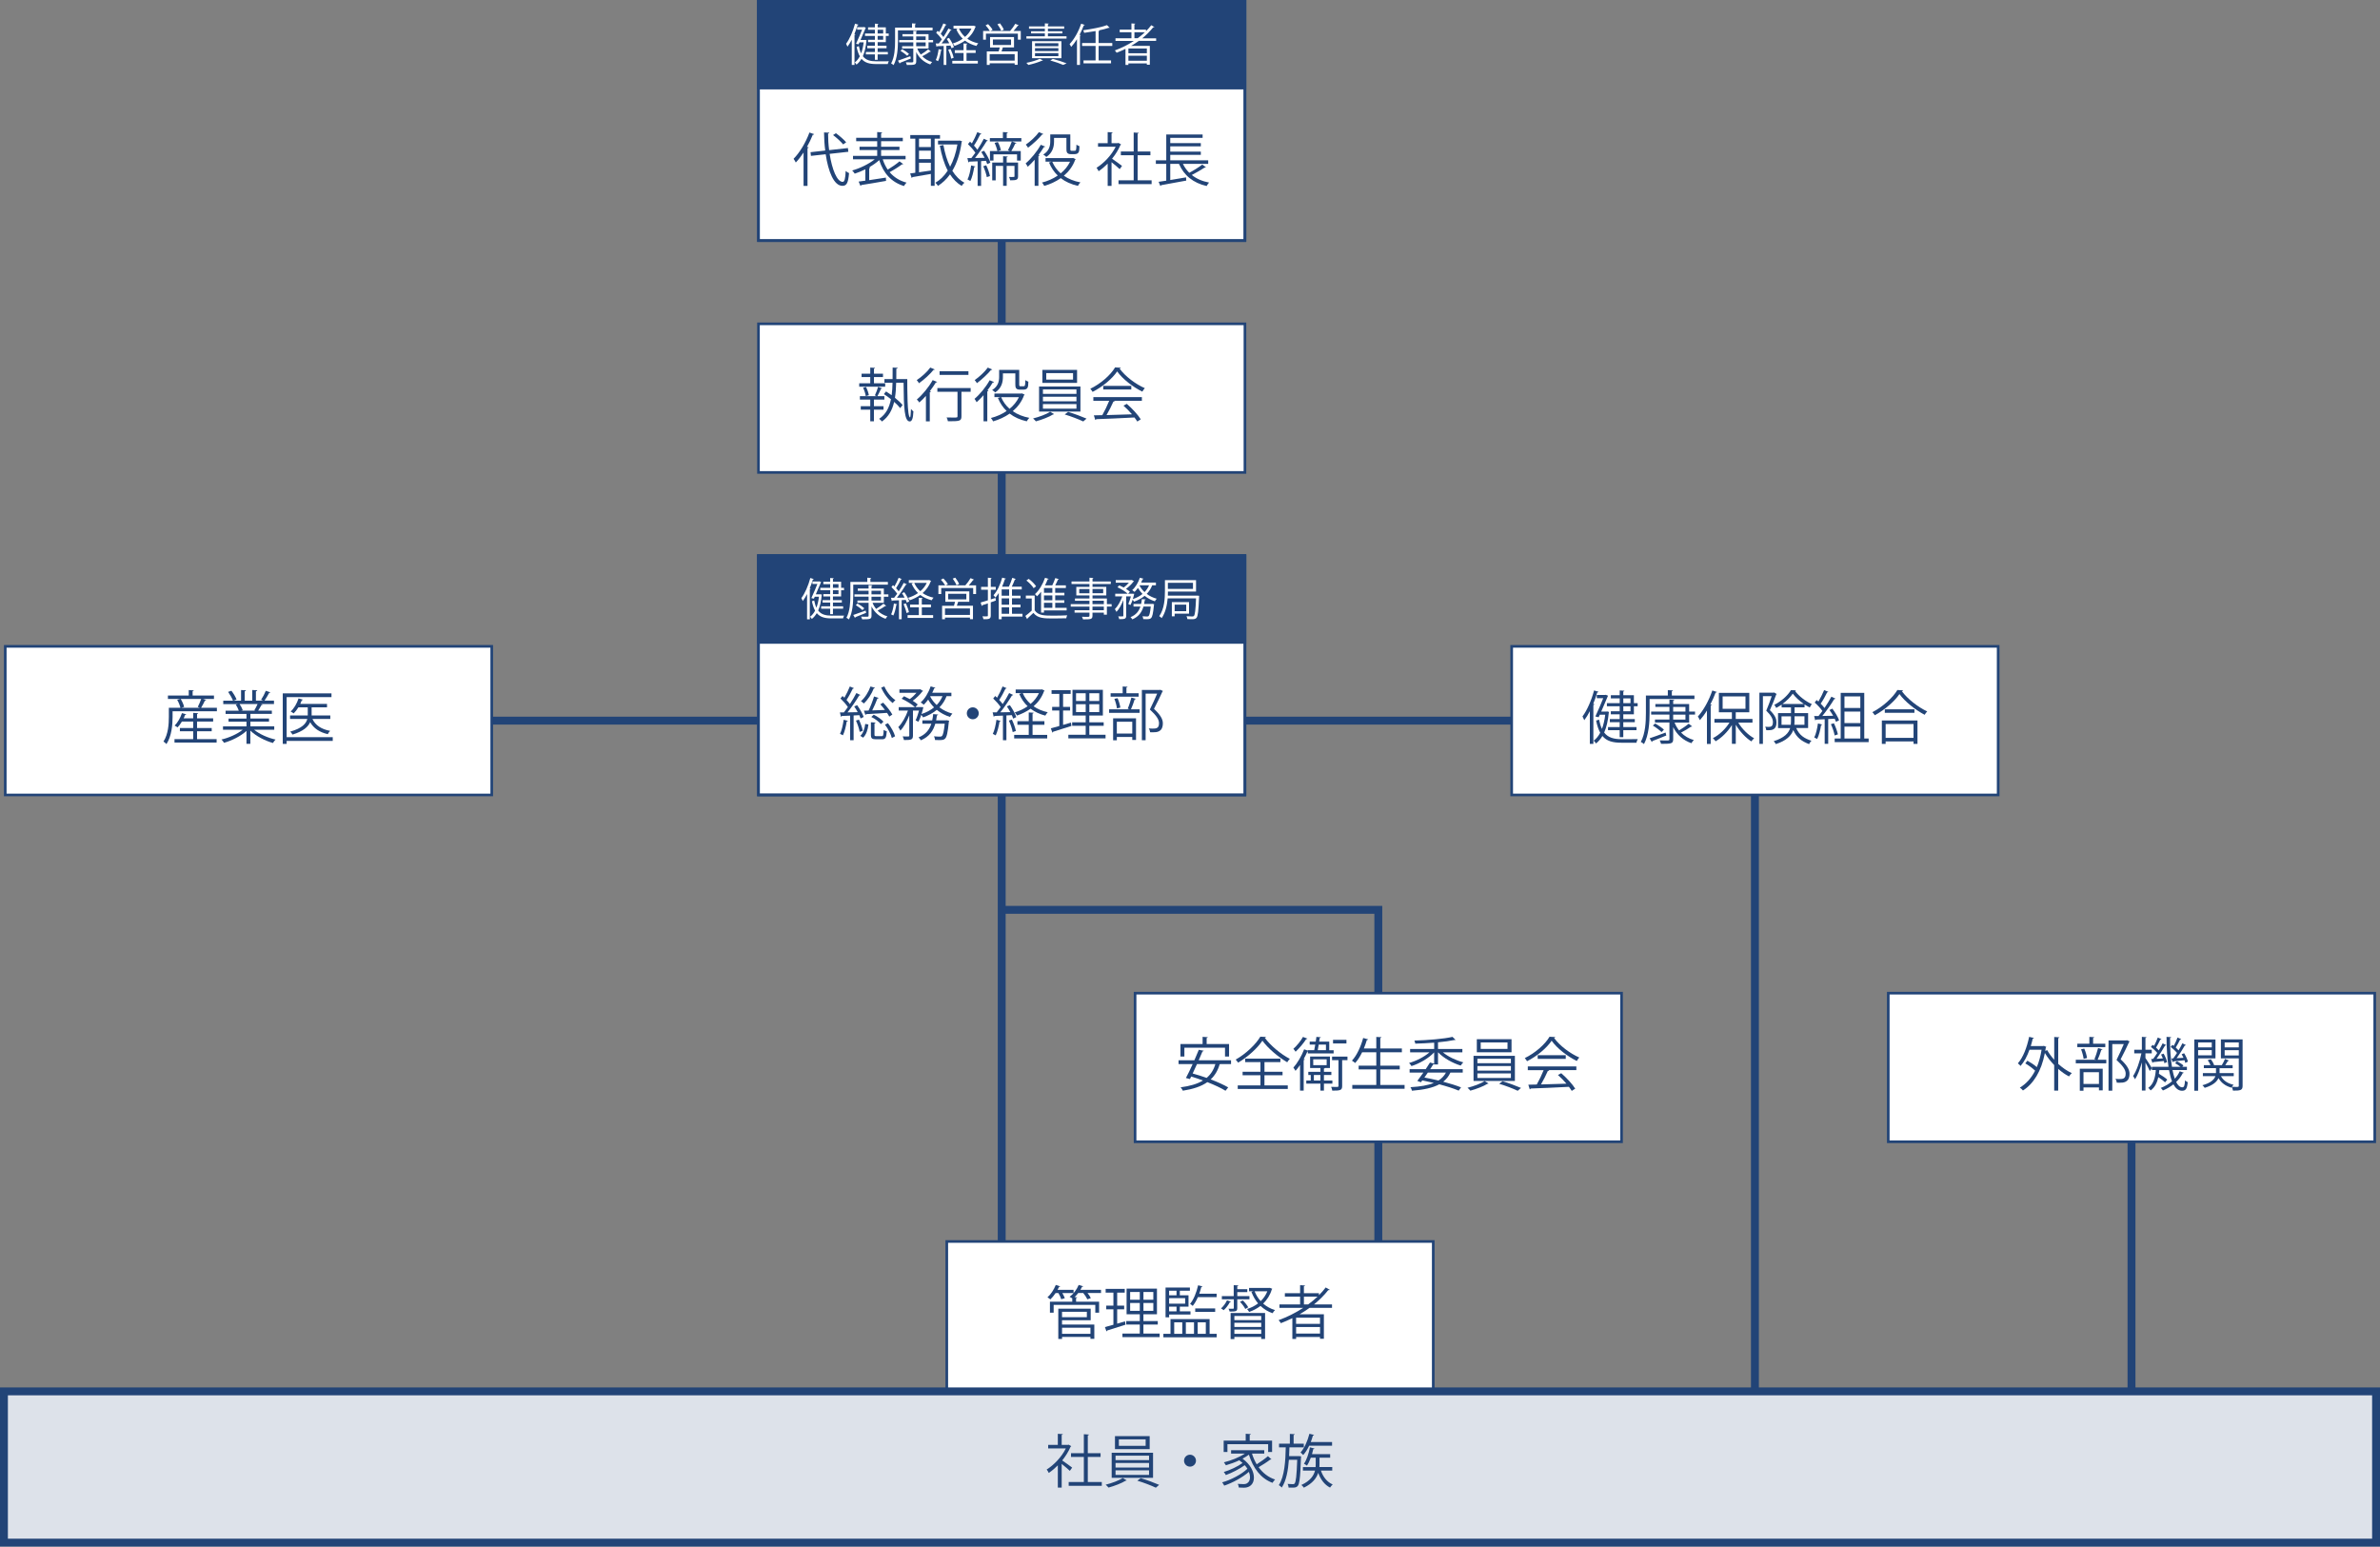 <?xml version="1.0" encoding="UTF-8"?>
<svg id="a" data-name="レイヤー 1" xmlns="http://www.w3.org/2000/svg" viewBox="0 0 905.09 588.14">
  <rect x="0" y="0" width="905.09" height="588.14" fill="#808080" stroke="none"/>
  <defs>
    <style>
      .b {
        fill: #fff;
      }

      .c {
        fill: #247;
      }

      .d {
        fill: none;
      }

      .d, .e {
        stroke: #247;
        stroke-miterlimit: 10;
        stroke-width: 3px;
      }

      .e {
        fill: #dde2ea;
      }
    </style>
  </defs>
  <line class="d" x1="163.94" y1="274.05" x2="653.67" y2="274.05"/>
  <line class="d" x1="380.94" y1="80" x2="380.94" y2="500.37"/>
  <line class="d" x1="667.38" y1="274.05" x2="667.38" y2="529.84"/>
  <line class="d" x1="810.59" y1="415.54" x2="810.59" y2="529.84"/>
  <polyline class="d" points="380.94 346 524.16 346 524.16 529.84"/>
  <g>
    <rect class="b" x="288.44" y=".5" width="185" height="91"/>
    <path class="c" d="M472.94,1v90h-184V1h184M473.94,0h-186v92h186V0h0Z"/>
  </g>
  <g>
    <rect class="c" x="288.44" y=".5" width="185" height="33"/>
    <path class="c" d="M472.94,1v32h-184V1h184M473.94,0h-186v34h186V0h0Z"/>
  </g>
  <path class="c" d="M472.94,1v90h-184V1h184M473.94,0h-186v92h186V0h0Z"/>
  <g>
    <path class="b" d="M326.49,9.41c-.07.14-.2.19-.37.17-.34,1.14-.75,2.28-1.21,3.38l.39.1c-.03.12-.12.19-.34.2v11.44h-1.04v-9.6c-.51.99-1.05,1.89-1.63,2.65-.12-.29-.37-.85-.53-1.12,1.34-1.77,2.62-4.71,3.4-7.63l1.33.41ZM329,15.17l.58.15c-.02.08-.05.14-.08.2-.22,2.38-.68,4.32-1.36,5.85,1.17,1.53,2.87,1.94,5.13,1.95.49,0,4.08,0,4.74-.02-.17.25-.34.75-.39,1.05h-4.42c-2.48,0-4.3-.44-5.58-1.99-.53.9-1.16,1.63-1.89,2.21-.14-.24-.44-.63-.68-.83.75-.54,1.39-1.33,1.92-2.33-.51-.92-.9-2.07-1.21-3.57l.87-.29c.22,1.1.49,2.01.85,2.74.44-1.17.77-2.57.97-4.18h-1.6l-.34.75-.97-.22c.78-1.65,1.72-3.88,2.31-5.37h-1.89v-.95h2.43l.2-.05.66.27c-.03.07-.05.15-.1.22-.44,1.07-1.17,2.8-1.9,4.44h1.55l.19-.03ZM332.71,12.74v-1.41h-2.6v-.92h2.6v-1.41l1.39.1c-.02.1-.12.19-.34.22v1.09h3.11v2.33h1.1v.92h-1.1v2.36h-3.11v1.39h3.38v.92h-3.38v1.43h3.88v.92h-3.88v2.06h-1.05v-2.06h-3.43v-.92h3.43v-1.43h-2.89v-.92h2.89v-1.39h-2.6v-.9h2.6v-1.46h-3.76v-.92h3.76ZM335.87,11.33h-2.11v1.41h2.11v-1.41ZM335.87,15.12v-1.46h-2.11v1.46h2.11Z"/>
    <path class="b" d="M354.65,11.53h-13.17v4.08c0,2.67-.22,6.54-1.65,9.15-.2-.2-.68-.53-.94-.63,1.36-2.48,1.5-5.98,1.5-8.52v-5.12h6.44v-1.6l1.51.1c-.02.12-.1.2-.34.24v1.26h6.65v1.04ZM341.5,23.06c1.19-.39,2.96-1.04,4.69-1.68.05.19.1.37.2.87-1.51.61-3.06,1.26-4.08,1.63,0,.12-.07.22-.17.29l-.65-1.1ZM353.11,18.44h-4.28c.32.85.77,1.61,1.33,2.31.97-.58,2.11-1.36,2.82-1.97l1.02.8c-.07.09-.2.12-.36.09-.75.53-1.92,1.22-2.91,1.73,1,1.02,2.28,1.77,3.76,2.19-.24.22-.56.63-.71.92-2.41-.82-4.23-2.46-5.35-4.71v3.52c0,.75-.19,1.05-.71,1.22-.53.15-1.43.17-2.86.17-.07-.29-.22-.73-.39-1.02.66.02,1.29.03,1.75.03,1,0,1.1,0,1.1-.41v-4.88h-4.25v-.87h4.25v-1.46h-5.37v-.88h5.37v-1.38h-4.13v-.85h4.13v-1.29l1.43.08c-.02.14-.1.22-.32.24v.97h4.69v2.23h1.73v.88h-1.73v2.33ZM345,21.22c-.56-.54-1.65-1.36-2.55-1.9l.66-.61c.9.49,2.02,1.27,2.58,1.8l-.7.71ZM348.42,13.85v1.38h3.6v-1.38h-3.6ZM348.42,16.11v1.46h3.6v-1.46h-3.6Z"/>
    <path class="b" d="M360.89,14.39c.78,1.09,1.6,2.57,1.89,3.52l-.92.44c-.08-.31-.22-.65-.39-1.02-.53.03-1.07.05-1.58.08v7.28h-1.02v-7.22c-.95.05-1.8.08-2.48.1-.02.14-.12.19-.24.22l-.31-1.27h1.19c.37-.46.77-.99,1.17-1.56-.53-.78-1.41-1.79-2.19-2.52l.59-.73c.17.15.36.32.54.51.58-.99,1.24-2.35,1.61-3.31l1.21.51c-.05.1-.17.15-.36.15-.44.95-1.19,2.35-1.84,3.3.39.41.75.83,1.02,1.21.73-1.1,1.41-2.26,1.9-3.23l1.19.56c-.05.08-.19.15-.37.15-.87,1.44-2.23,3.47-3.42,4.95l2.94-.05c-.31-.58-.65-1.17-1-1.68l.85-.37ZM358.21,19.01c-.05.1-.15.17-.34.17-.24,1.44-.63,3.08-1.14,4.08-.24-.15-.61-.32-.85-.44.49-.95.85-2.58,1.07-4.13l1.26.32ZM361.73,22.31c-.15-.92-.63-2.33-1.12-3.38l.88-.29c.51,1.07,1,2.45,1.17,3.35l-.93.32ZM367.56,20.15v2.97h4.3v1.05h-9.71v-1.05h4.28v-2.97h-3.33v-1.05h3.33v-2.57l1.46.08c-.02.12-.1.2-.34.24v2.24h3.48v1.05h-3.48ZM370.31,9.75l.8.37c-.03.07-.1.14-.17.17-.66,1.82-1.73,3.28-3.08,4.44,1.17.82,2.58,1.41,4.16,1.75-.24.24-.56.68-.71.99-1.67-.43-3.11-1.1-4.33-2.02-1.21.85-2.57,1.51-3.99,2.01-.14-.29-.44-.7-.66-.92,1.34-.41,2.65-1.02,3.79-1.82-1.05-1-1.89-2.21-2.46-3.62l.77-.24h-1.82v-1.05h7.51l.2-.05ZM364.67,10.85c.53,1.22,1.31,2.29,2.31,3.18,1.04-.87,1.89-1.94,2.46-3.18h-4.78Z"/>
    <path class="b" d="M387.41,9.63c-.03.1-.17.14-.34.14-.43.59-1.07,1.38-1.65,2.02h2.77v3.3h-1.1v-2.29h-12.15v2.29h-1.07v-3.3h2.57c-.34-.63-1.02-1.51-1.63-2.14l.95-.48c.65.65,1.39,1.55,1.72,2.18l-.83.44h7.51l-.03-.02c.66-.73,1.51-1.89,1.97-2.72l1.33.58ZM385.61,18.04h-4.23c-.14.44-.32,1-.51,1.51h6.14v5.1h-1.14v-.59h-9.5v.63h-1.1v-5.13h4.52c.14-.46.29-1.02.41-1.51h-3.69v-3.96h9.11v3.96ZM385.87,23.04v-2.46h-9.5v2.46h9.5ZM377.59,15v2.12h6.9v-2.12h-6.9ZM380.29,8.88c.58.75,1.22,1.77,1.46,2.43l-1,.42c-.24-.68-.87-1.72-1.44-2.5l.99-.36Z"/>
    <path class="b" d="M405.59,13.8v.87h-15.26v-.87h7.02v-1.1h-5.24v-.8h5.24v-1h-6.03v-.87h6.03v-1.14l1.5.1c-.02.12-.1.2-.34.24v.8h6.19v.87h-6.19v1h5.49v.8h-5.49v1.1h7.09ZM396.63,22.97c-.08.1-.15.1-.37.1-1.36.61-3.47,1.26-5.17,1.63-.17-.2-.53-.6-.77-.8,1.7-.32,3.82-.92,5.08-1.55l1.22.61ZM403.65,22.14h-11.17v-6.48h11.17v6.48ZM393.6,16.43v1.14h8.89v-1.14h-8.89ZM393.6,18.32v1.12h8.89v-1.12h-8.89ZM393.6,20.19v1.17h8.89v-1.17h-8.89ZM404.33,24.69c-1.1-.49-2.97-1.16-4.91-1.7l.95-.6c1.92.51,3.99,1.19,5.25,1.7l-1.29.59Z"/>
    <path class="b" d="M409.55,14.93c-.68,1.1-1.43,2.09-2.19,2.91-.14-.27-.42-.82-.61-1.07,1.72-1.77,3.4-4.74,4.4-7.75l1.39.46c-.07.12-.19.17-.39.17-.46,1.22-1,2.43-1.61,3.59l.48.14c-.02.12-.12.19-.32.22v11.1h-1.14v-9.76ZM422.99,17.47h-5.2v5.51h4.73v1.1h-10.47v-1.1h4.59v-5.51h-5.13v-1.1h5.13v-4.56c-1.43.25-2.94.49-4.35.68-.05-.29-.22-.71-.36-.99,3.23-.44,6.99-1.16,9.04-1.94l1.02.99s-.1.05-.19.05c-.05,0-.1,0-.17-.02-1,.34-2.29.68-3.72.97l.22.02c-.02.12-.1.2-.34.24v4.56h5.2v1.1Z"/>
    <path class="b" d="M439.67,15.55h-6.61c-.94.68-1.9,1.31-2.91,1.89h7.12v7.19h-1.14v-.51h-7.02v.58h-1.1v-6.12c-1.09.54-2.23,1.04-3.37,1.48-.15-.24-.44-.66-.68-.88,2.52-.92,4.98-2.14,7.24-3.62h-6.99v-1h6.07v-2.29h-4.47v-1h4.47v-2.36l1.46.1c-.02.12-.12.2-.34.24v2.02h4.42v.58c.73-.71,1.39-1.48,1.99-2.26l1.21.7c-.05.07-.15.1-.29.1-.05,0-.1,0-.17-.02-1.21,1.53-2.62,2.92-4.18,4.2h5.29v1ZM436.14,20.25v-1.82h-7.02v1.82h7.02ZM429.12,23.11h7.02v-1.92h-7.02v1.92ZM431.41,14.54h1.24c.97-.71,1.9-1.48,2.75-2.29h-3.99v2.29Z"/>
  </g>
  <g>
    <path class="c" d="M305.6,57.99c-.95,1.43-1.94,2.73-2.97,3.81-.18-.37-.57-1.06-.84-1.41,2.29-2.29,4.62-6.14,6.03-9.99l1.8.62c-.09.2-.29.24-.51.2-.64,1.58-1.39,3.15-2.22,4.64l.64.18c-.04.15-.15.26-.44.29v14.37h-1.5v-12.7ZM322.61,57.72l-7.11.79c.92,5.9,2.79,10.63,4.97,10.65.7,0,1.01-1.21,1.14-4.16.33.31.86.68,1.28.81-.33,3.76-.9,4.86-2.53,4.86-3.23-.02-5.37-5.39-6.36-12.01l-5.61.62-.15-1.41,5.59-.62c-.29-2.24-.44-4.58-.46-6.89l2,.09c0,.2-.15.31-.46.35,0,2.11.13,4.25.4,6.29l7.15-.79.15,1.41ZM317.9,50.66c1.39,1.01,3.06,2.46,3.89,3.45l-1.14.81c-.79-.97-2.44-2.51-3.85-3.56l1.1-.7Z"/>
    <path class="c" d="M335.7,60.59c.46,1.45,1.1,2.77,1.89,3.92,1.52-.9,3.37-2.18,4.49-3.15l1.41,1.03c-.07.11-.26.15-.48.11-1.21.92-3.08,2.11-4.69,2.97,1.61,1.89,3.72,3.26,6.43,3.98-.33.29-.75.88-.97,1.3-4.86-1.5-7.83-4.88-9.42-9.86-1.06.97-2.38,1.89-3.81,2.71l.42.07c-.02.13-.13.24-.42.29v4.55l6.34-.97.07,1.25c-3.45.62-7.13,1.23-9.44,1.58-.02.18-.15.29-.29.33l-.7-1.65c.73-.09,1.61-.22,2.55-.35v-4.31c-1.36.68-2.75,1.23-4.03,1.65-.22-.35-.66-.9-.97-1.21,2.9-.79,6.31-2.44,8.58-4.25h-8.27v-1.3h9.2v-2.22h-6.71v-1.25h6.71v-2.11h-7.99v-1.3h7.99v-2.18l1.91.13c-.02.15-.13.26-.42.31v1.74h8.25v1.3h-8.25v2.11h6.98v1.25h-6.98v2.22h9.31v1.3h-8.69Z"/>
    <path class="c" d="M357.48,52.73h-2.05v17.95h-1.43v-4.53c-2.64.46-5.26.92-6.98,1.19-.04.18-.18.29-.33.31l-.57-1.69c.57-.07,1.23-.15,1.96-.26v-12.96h-1.91v-1.39h11.31v1.39ZM354,55.92v-3.19h-4.51v3.19h4.51ZM354,60.52v-3.23h-4.51v3.23h4.51ZM349.49,61.88v3.63c1.41-.2,2.97-.44,4.51-.66v-2.97h-4.51ZM364.96,53.43l.92.31c-.02.11-.11.22-.18.29-.59,4.44-1.83,8.08-3.54,10.91,1.21,1.96,2.73,3.52,4.6,4.55-.35.26-.84.84-1.06,1.21-1.78-1.08-3.23-2.55-4.42-4.4-1.32,1.85-2.86,3.3-4.58,4.38-.22-.35-.66-.9-.99-1.19,1.76-1.01,3.37-2.57,4.71-4.62-1.39-2.64-2.35-5.85-3.01-9.46l1.36-.26c.55,3.06,1.36,5.88,2.55,8.25,1.25-2.33,2.22-5.19,2.77-8.47h-7.37v-1.45h7.97l.26-.04Z"/>
    <path class="c" d="M374.44,60.01c-.4-.77-.84-1.54-1.28-2.22l1.08-.46c.99,1.43,2,3.3,2.38,4.53l-1.19.55c-.11-.37-.26-.79-.46-1.25l-1.87.11v9.42h-1.32v-9.35c-1.21.04-2.31.09-3.17.13-.04.15-.18.24-.33.29l-.4-1.65h1.52c.48-.59.99-1.3,1.52-2.02-.66-1.03-1.8-2.31-2.82-3.28l.79-.95c.24.22.46.44.7.68.75-1.3,1.58-3.04,2.07-4.29l1.58.66c-.11.15-.26.2-.48.18-.57,1.25-1.54,3.04-2.38,4.27.51.55.97,1.08,1.3,1.58.95-1.43,1.83-2.95,2.46-4.18l1.54.73c-.07.11-.24.2-.48.2-1.12,1.87-2.88,4.49-4.42,6.4l3.65-.07ZM370.92,63.31c-.04.15-.18.24-.44.24-.29,1.85-.79,3.96-1.45,5.26-.29-.18-.77-.4-1.1-.55.64-1.23,1.1-3.34,1.39-5.35l1.61.4ZM375.27,67.36c-.18-1.12-.77-2.84-1.34-4.14l1.12-.37c.64,1.3,1.21,2.99,1.43,4.11l-1.21.4ZM388.41,52.51v1.28h-11.97v-1.28h4.95v-2.29l1.91.13c-.02.15-.13.26-.44.31v1.85h5.54ZM379.45,57.44h4.62l-.75-.31c.51-.9,1.14-2.35,1.47-3.34l1.78.62c-.07.11-.22.18-.48.18-.35.81-.97,2.02-1.5,2.86h3.59v3.61h-1.41v-2.35h-8.96v2.35h-1.34v-3.61h2.82c-.15-.86-.59-2.16-1.06-3.12l1.25-.33c.53.97.99,2.27,1.17,3.1l-1.21.35ZM387.16,61.82v5.21c0,1.39-.59,1.54-2.99,1.54-.07-.4-.26-.92-.46-1.28.44,0,.84.02,1.14.02.86,0,.95,0,.95-.29v-3.94h-2.97v7.59h-1.36v-7.59h-2.82v5.52h-1.32v-6.8h4.14v-2.4l1.78.13c-.02.15-.13.24-.42.29v1.98h4.33Z"/>
    <path class="c" d="M393.47,60.74c-.86.99-1.76,1.91-2.62,2.68-.15-.31-.57-.97-.81-1.28,1.98-1.65,4.29-4.42,5.76-7.08l1.67.68c-.09.18-.31.22-.51.2-.59.99-1.28,2-2.02,2.97l.42.13c-.07.13-.18.24-.46.29v11.35h-1.43v-9.95ZM396.79,50.97c-.09.15-.26.2-.48.18-1.25,1.54-3.5,3.63-5.35,5.02-.2-.33-.59-.88-.86-1.17,1.76-1.21,3.87-3.17,4.99-4.75l1.69.73ZM408.06,60.06l1.06.48c-.07.11-.15.18-.24.22-.9,2.49-2.44,4.49-4.31,6.07,1.74,1.21,3.87,2.07,6.31,2.53-.33.31-.75.9-.97,1.32-2.55-.57-4.73-1.56-6.51-2.93-1.91,1.34-4.07,2.31-6.29,2.95-.18-.37-.53-.97-.84-1.28,2.09-.53,4.16-1.41,5.98-2.66-1.43-1.36-2.53-3.04-3.32-4.97l.99-.31h-2.31v-1.36h10.19l.26-.07ZM400.84,52.44v1.34c0,1.94-.48,4.29-2.93,5.9-.24-.26-.81-.73-1.17-.9,2.31-1.43,2.66-3.39,2.66-5.02v-2.64h7.63v5.37c0,.77.04.86.57.86h.81c.86,0,.88-.04.95-2.35.29.24.77.46,1.14.59-.04,2.05-.09,3.04-2,3.04h-1.21c-1.74,0-1.74-1.01-1.74-2.22v-3.96h-4.73ZM400.16,61.49c.73,1.72,1.8,3.21,3.21,4.44,1.5-1.23,2.73-2.71,3.56-4.44h-6.78Z"/>
    <path class="c" d="M426.34,54.95c-.02.09-.15.18-.26.22-.77,1.83-1.89,3.59-3.17,5.19,1.06.7,3.21,2.29,3.78,2.73l-.88,1.23c-.62-.62-2.02-1.78-3.1-2.64v9.02h-1.47v-8.47c-1.12,1.12-2.29,2.11-3.45,2.88-.15-.37-.55-1.03-.79-1.3,2.77-1.72,5.7-4.77,7.28-8.01h-6.71v-1.36h3.67v-4.2l1.91.11c-.02.15-.15.26-.44.31v3.78h2.38l.26-.09.99.59ZM432.63,68.57h5.32v1.45h-12.59v-1.45h5.77v-9.53h-4.88v-1.43h4.88v-7.22l1.96.13c-.02.15-.15.26-.46.31v6.78h4.86v1.43h-4.86v9.53Z"/>
    <path class="c" d="M449.85,62.32c.62,1.28,1.43,2.4,2.42,3.39,1.67-.88,3.7-2.16,4.93-3.12l1.41,1.01c-.09.11-.29.13-.48.11-1.28.86-3.26,1.98-4.91,2.84,1.74,1.39,3.96,2.38,6.58,2.88-.31.31-.7.9-.92,1.32-5.13-1.19-8.65-4.05-10.52-8.43h-3.32v6.14c1.89-.31,3.98-.66,6.01-1.01l.07,1.23c-3.5.66-7.24,1.34-9.55,1.74-.02.18-.15.29-.29.33l-.66-1.61c.84-.13,1.8-.26,2.9-.44v-6.38h-3.96v-1.36h3.96v-9.81h13.82v1.28h-12.3v2h11.62v1.23h-11.62v2h11.62v1.23h-11.62v2.07h14.43v1.36h-9.62Z"/>
  </g>
  <g>
    <g>
      <rect class="b" x="288.44" y="123.15" width="185" height="56.51"/>
      <path class="c" d="M472.94,123.65v55.51h-184v-55.51h184M473.94,122.65h-186v57.51h186v-57.51h0Z"/>
    </g>
    <g>
      <path class="c" d="M336.63,145.75v1.3h-9.88v-1.3h4.2v-2.35h-3.3v-1.28h3.3v-2.33l1.83.11c-.02.15-.13.26-.42.31v1.91h3.43v1.28h-3.43v2.35h4.27ZM335.99,155.8h-3.65v4.42h-1.39v-4.42h-3.61v-1.32h3.61v-2.51h-3.94v-1.32h6.36c-.22-.09-.53-.22-.66-.29.44-.88.95-2.29,1.21-3.23l1.54.55c-.04.13-.2.2-.44.2-.31.77-.9,2-1.36,2.77h2.66v1.32h-3.98v2.51h3.65v1.32ZM329.24,150.65c-.09-.84-.53-2.18-1.01-3.19l1.1-.29c.51.97.97,2.29,1.08,3.12l-1.17.35ZM341.38,139.87c-.02.22-.18.33-.51.37,0,1.34,0,2.66-.02,3.92h4.18c0,3.12-.04,14.57,1.06,14.57.15,0,.29-1.45.35-3.21.24.33.68.77.92.92-.11,2.84-.62,3.83-1.39,3.83-2.02,0-2.29-5.13-2.35-14.72h-2.82c-.04,2.05-.18,3.96-.46,5.72,1.19.97,2.27,1.96,2.9,2.77l-.9,1.17c-.53-.7-1.36-1.54-2.31-2.38-.73,3.12-2.09,5.65-4.64,7.46-.22-.33-.7-.77-1.06-1.01,2.57-1.74,3.85-4.25,4.49-7.46-.88-.7-1.8-1.39-2.68-1.94.62-.84.73-.92.84-1.01.68.42,1.41.92,2.11,1.43.2-1.45.29-3.06.33-4.75h-3.08v-1.39h3.1c.02-1.39.02-2.86.02-4.38l1.91.09Z"/>
      <path class="c" d="M355.48,140.51c-.04.11-.22.2-.48.15-1.28,1.61-3.56,3.7-5.52,5.08-.18-.33-.59-.9-.86-1.19,1.85-1.21,4.03-3.17,5.15-4.77l1.72.73ZM352.12,160.23v-9.68c-.84.92-1.67,1.78-2.51,2.51-.2-.29-.66-.88-.95-1.14,2.09-1.74,4.51-4.62,6.03-7.37l1.72.7c-.07.13-.24.22-.51.18-.66,1.1-1.43,2.22-2.27,3.3l.4.13c-.04.13-.18.24-.44.29v11.09h-1.47ZM369.13,147.57v1.43h-3.5v9.31c0,1.85-.7,1.89-5.15,1.89-.07-.42-.26-1.01-.48-1.45.97.02,1.87.04,2.55.04,1.43,0,1.58,0,1.58-.51v-9.29h-7.66v-1.43h12.65ZM368.29,141.17v1.41h-10.98v-1.41h10.98Z"/>
      <path class="c" d="M374.03,150.28c-.86.99-1.76,1.91-2.62,2.68-.15-.31-.57-.97-.81-1.28,1.98-1.65,4.29-4.42,5.76-7.08l1.67.68c-.09.18-.31.22-.51.2-.59.99-1.28,2-2.02,2.97l.42.13c-.07.13-.18.24-.46.29v11.35h-1.43v-9.95ZM377.35,140.51c-.09.15-.26.2-.48.18-1.25,1.54-3.5,3.63-5.35,5.02-.2-.33-.59-.88-.86-1.17,1.76-1.21,3.87-3.17,4.99-4.75l1.69.73ZM388.62,149.6l1.06.48c-.07.11-.15.18-.24.22-.9,2.49-2.44,4.49-4.31,6.07,1.74,1.21,3.87,2.07,6.31,2.53-.33.31-.75.9-.97,1.32-2.55-.57-4.73-1.56-6.51-2.93-1.91,1.34-4.07,2.31-6.29,2.95-.18-.37-.53-.97-.84-1.28,2.09-.53,4.16-1.41,5.98-2.66-1.43-1.36-2.53-3.04-3.32-4.97l.99-.31h-2.31v-1.36h10.19l.26-.07ZM381.4,141.99v1.34c0,1.94-.48,4.29-2.93,5.9-.24-.26-.81-.73-1.17-.9,2.31-1.43,2.66-3.39,2.66-5.02v-2.64h7.64v5.37c0,.77.04.86.57.86h.81c.86,0,.88-.04.95-2.35.29.24.77.46,1.14.59-.04,2.05-.09,3.04-2,3.04h-1.21c-1.74,0-1.74-1.01-1.74-2.22v-3.96h-4.73ZM380.72,151.03c.73,1.72,1.8,3.21,3.21,4.44,1.5-1.23,2.73-2.71,3.56-4.44h-6.78Z"/>
      <path class="c" d="M400.87,157.48c-.09.09-.24.13-.44.15-1.43.92-4.25,2-6.49,2.6-.24-.31-.73-.81-1.08-1.1,2.29-.55,5.13-1.61,6.49-2.55l1.52.9ZM395.15,146.98h15.73v9.55h-15.73v-9.55ZM396.4,140.67h13.2v4.95h-13.2v-4.95ZM396.62,148.1v1.69h12.74v-1.69h-12.74ZM396.62,150.88v1.72h12.74v-1.72h-12.74ZM396.62,153.67v1.74h12.74v-1.74h-12.74ZM397.88,141.9v2.46h10.19v-2.46h-10.19ZM411.94,160.27c-1.65-.79-4.66-1.96-7.04-2.66l1.3-.97c2.29.68,5.28,1.8,7,2.55l-1.25,1.08Z"/>
      <path class="c" d="M426.24,139.85c-.07.18-.24.29-.46.33,2.16,2.99,6.14,5.94,9.59,7.44-.35.35-.7.88-.95,1.32-3.5-1.72-7.46-4.73-9.57-7.7-1.83,2.73-5.5,5.85-9.35,7.79-.18-.31-.55-.88-.86-1.19,3.87-1.87,7.68-5.17,9.42-8.12l2.18.13ZM415.79,152.42v-1.41h18.46v1.41h-10.58l.26.09c-.07.15-.24.22-.53.24-.66,1.5-1.65,3.48-2.6,5.1,2.93-.07,6.34-.18,9.68-.29-.99-1.14-2.13-2.33-3.23-3.3l1.25-.68c2.07,1.78,4.29,4.2,5.32,5.88l-1.32.84c-.29-.46-.64-.99-1.08-1.54-5.35.29-11.02.53-14.54.64-.04.2-.18.29-.35.31l-.55-1.76c.92,0,2-.02,3.21-.07.9-1.58,1.94-3.74,2.62-5.46h-6.03ZM419.55,146.74h10.67v1.39h-10.67v-1.39Z"/>
    </g>
  </g>
  <g>
    <g>
      <rect class="b" x="2" y="245.8" width="185" height="56.51"/>
      <path class="c" d="M186.5,246.3v55.51H2.5v-55.51h184M187.5,245.3H1.5v57.51h186v-57.51h0Z"/>
    </g>
    <g>
      <path class="c" d="M78.42,266.22c-.09.13-.22.2-.48.18-.37.81-.97,1.96-1.47,2.77h6.01v1.32h-16.85v2.16c0,2.95-.35,7.28-2.33,10.32-.22-.31-.84-.79-1.14-.95,1.83-2.82,2.05-6.69,2.05-9.37v-3.48h4.4c-.18-.84-.68-2.09-1.23-3.04l1.25-.33h-4.77v-1.3h7.92v-2.07l1.91.11c-.02.15-.13.26-.44.31v1.65h8.12v1.3h-4.22l1.3.42ZM74.94,278.1v2.99h7.44v1.3h-16.02v-1.3h7.11v-2.99h-5.06v-1.23h5.06v-2.46h-4.31c-.48.84-1.06,1.61-1.63,2.2-.29-.2-.77-.51-1.12-.68,1.12-1.08,2.18-2.93,2.79-4.75l1.65.48c-.07.13-.22.22-.44.2-.18.44-.35.88-.57,1.32h3.63v-2.07l1.89.11c-.02.15-.13.26-.42.31v1.65h6.12v1.23h-6.12v2.46h5.57v1.23h-5.57ZM75.21,268.84c.44-.84.99-2.09,1.3-3.04h-7.79c.57.95,1.14,2.2,1.3,3.04l-1.12.33h7.15l-.84-.33Z"/>
      <path class="c" d="M104.27,277.51h-7.64c2.05,1.69,5.26,3.1,8.16,3.74-.33.31-.77.9-.99,1.3-3.06-.86-6.45-2.62-8.6-4.71v5.04h-1.47v-4.93c-2.16,2-5.54,3.67-8.54,4.53-.2-.37-.64-.95-.97-1.25,2.86-.66,6.03-2.07,8.08-3.72h-7.5v-1.28h8.93v-1.78h-6.82v-1.19h6.82v-1.76h-7.94v-1.23h5.02c-.22-.68-.68-1.63-1.14-2.33l.86-.18h-5.63v-1.3h3.7c-.33-.92-1.12-2.31-1.85-3.34l1.25-.44c.79,1.01,1.63,2.42,1.96,3.34l-1.17.44h2.88v-4.05l1.87.11c-.02.22-.2.33-.48.37v3.56h2.86v-4.05l1.91.11c-.02.22-.22.33-.51.37v3.56h2.77c-.29-.11-.62-.24-.81-.31.64-.95,1.41-2.42,1.8-3.43l1.74.59c-.04.13-.22.2-.46.2-.46.86-1.17,2.07-1.78,2.95h3.61v1.3h-4.97l.64.2c-.07.15-.24.22-.46.2-.31.59-.79,1.45-1.23,2.11h5.21v1.23h-8.16v1.76h7.08v1.19h-7.08v1.78h9.07v1.28ZM96.72,270.13c.4-.64.9-1.61,1.23-2.38h-6.84c.51.73.99,1.69,1.21,2.35l-.68.15h5.44l-.35-.13Z"/>
      <path class="c" d="M126.54,280.34v1.43h-17.54v1.12h-1.47v-19.21h18.53v1.43h-17.05v15.23h17.54ZM125.61,272.09v1.32h-6.8c1.12,2.42,3.45,3.94,6.75,4.53-.33.29-.73.86-.9,1.25-3.12-.7-5.37-2.2-6.71-4.55-.77,1.76-2.6,3.45-6.71,4.71-.18-.33-.57-.86-.88-1.12,4.58-1.28,6.05-3.08,6.51-4.82h-6.56v-1.32h6.73v-3.1h-3.56c-.55.9-1.17,1.69-1.8,2.31-.29-.24-.79-.53-1.14-.73,1.25-1.12,2.38-3.01,2.99-4.97l1.69.48c-.04.13-.18.2-.44.2-.18.46-.37.95-.59,1.41h10.17v1.3h-5.85v3.1h7.11Z"/>
    </g>
  </g>
  <g>
    <g>
      <rect class="b" x="574.88" y="245.8" width="185" height="56.51"/>
      <path class="c" d="M759.38,246.3v55.51h-184v-55.51h184M760.38,245.3h-186v57.51h186v-57.51h0Z"/>
    </g>
    <g>
      <path class="c" d="M607.91,263.09c-.09.18-.26.24-.48.22-.44,1.47-.97,2.95-1.56,4.38l.51.13c-.04.15-.15.24-.44.26v14.81h-1.34v-12.43c-.66,1.28-1.36,2.44-2.11,3.43-.15-.37-.48-1.1-.68-1.45,1.74-2.29,3.39-6.1,4.4-9.88l1.72.53ZM611.17,270.55l.75.2c-.02.11-.07.18-.11.26-.29,3.08-.88,5.59-1.76,7.57,1.52,1.98,3.72,2.51,6.64,2.53.64,0,5.28,0,6.14-.02-.22.33-.44.97-.51,1.36h-5.72c-3.21,0-5.57-.57-7.22-2.57-.68,1.17-1.5,2.11-2.44,2.86-.18-.31-.57-.81-.88-1.08.97-.7,1.8-1.72,2.49-3.01-.66-1.19-1.17-2.68-1.56-4.62l1.12-.37c.29,1.43.64,2.6,1.1,3.54.57-1.52.99-3.32,1.25-5.41h-2.07l-.44.97-1.25-.29c1.01-2.13,2.22-5.02,2.99-6.95h-2.44v-1.23h3.15l.26-.07.86.35c-.04.09-.07.2-.13.29-.57,1.39-1.52,3.63-2.46,5.74h2l.24-.04ZM615.96,267.41v-1.83h-3.37v-1.19h3.37v-1.83l1.8.13c-.02.13-.15.24-.44.29v1.41h4.03v3.01h1.43v1.19h-1.43v3.06h-4.03v1.8h4.38v1.19h-4.38v1.85h5.02v1.19h-5.02v2.66h-1.37v-2.66h-4.44v-1.19h4.44v-1.85h-3.74v-1.19h3.74v-1.8h-3.37v-1.17h3.37v-1.89h-4.86v-1.19h4.86ZM620.06,265.58h-2.73v1.83h2.73v-1.83ZM620.06,270.49v-1.89h-2.73v1.89h2.73Z"/>
      <path class="c" d="M644.37,265.84h-17.05v5.28c0,3.45-.29,8.47-2.13,11.84-.26-.26-.88-.68-1.21-.81,1.76-3.21,1.94-7.75,1.94-11.02v-6.62h8.34v-2.07l1.96.13c-.02.15-.13.26-.44.31v1.63h8.6v1.34ZM627.34,280.76c1.54-.51,3.83-1.34,6.07-2.18.07.24.13.48.26,1.12-1.96.79-3.96,1.63-5.28,2.11,0,.15-.09.29-.22.37l-.84-1.43ZM642.36,274.78h-5.54c.42,1.1.99,2.09,1.72,2.99,1.25-.75,2.73-1.76,3.65-2.55l1.32,1.03c-.09.11-.26.15-.46.11-.97.68-2.49,1.58-3.76,2.24,1.3,1.32,2.95,2.29,4.86,2.84-.31.29-.73.81-.92,1.19-3.12-1.06-5.48-3.19-6.93-6.1v4.55c0,.97-.24,1.36-.92,1.58-.68.2-1.85.22-3.7.22-.09-.37-.29-.95-.51-1.32.86.02,1.67.04,2.27.04,1.3,0,1.43,0,1.43-.53v-6.31h-5.5v-1.12h5.5v-1.89h-6.95v-1.14h6.95v-1.78h-5.35v-1.1h5.35v-1.67l1.85.11c-.02.18-.13.29-.42.31v1.25h6.07v2.88h2.24v1.14h-2.24v3.01ZM631.87,278.39c-.73-.7-2.13-1.76-3.3-2.46l.86-.79c1.17.64,2.62,1.65,3.35,2.33l-.9.92ZM636.29,268.84v1.78h4.67v-1.78h-4.67ZM636.29,271.76v1.89h4.67v-1.89h-4.67Z"/>
      <path class="c" d="M649.14,270.2c-.84,1.39-1.76,2.62-2.69,3.67-.15-.35-.53-1.03-.77-1.39,2.11-2.29,4.22-6.1,5.5-9.9l1.76.59c-.09.15-.24.22-.51.2-.57,1.54-1.25,3.08-2.02,4.55l.59.15c-.04.13-.15.24-.44.26v14.59h-1.43v-12.74ZM666.46,274.82h-5.41c1.45,2.42,3.83,4.75,6.03,5.94-.35.29-.81.81-1.06,1.19-2.13-1.34-4.4-3.78-5.92-6.34v7.26h-1.47v-7.15c-1.58,2.55-3.96,4.91-6.21,6.18-.24-.37-.7-.9-1.03-1.19,2.33-1.14,4.8-3.48,6.31-5.9h-5.72v-1.39h6.64v-2.55h-4.95v-7.39h11.57v7.39h-5.15v2.55h6.36v1.39ZM655.1,264.83v4.71h8.69v-4.71h-8.69Z"/>
      <path class="c" d="M674.68,263.34l.99.59c-.04.07-.11.15-.2.2-.62,1.69-1.54,4.05-2.4,5.94,2.22,2.16,2.51,3.56,2.51,4.73,0,2.9-2.02,2.9-3.21,2.9-.24,0-.46,0-.68-.02-.02-.37-.18-.97-.4-1.32.37.04.75.07,1.06.07.99,0,1.87,0,1.87-1.85,0-1.21-.73-2.6-2.53-4.31.77-1.76,1.52-3.92,2.07-5.52h-3.34v18.15h-1.34v-19.49h5.39l.22-.07ZM687.6,276.87h-4.53c1.25,2.79,3.1,3.94,5.81,4.84-.35.31-.73.84-.88,1.28-2.77-1.06-4.71-2.42-6.03-5.35-.75,2.09-2.57,4.03-6.64,5.33-.15-.31-.55-.88-.81-1.1,4.09-1.3,5.68-3.08,6.27-4.99h-4.62v-5.68h4.93v-2.18h-3.56v-1.06c-.66.46-1.37.88-2.07,1.25-.15-.33-.46-.86-.73-1.17,2.57-1.28,5.13-3.52,6.34-5.59l1.89.07c-.04.13-.15.24-.33.26,1.45,1.96,4.07,3.96,6.38,4.99-.29.33-.59.88-.79,1.28-.64-.33-1.32-.73-1.98-1.17v1.12h-3.79v2.18h5.15v5.68ZM677.5,275.64h3.52c.04-.42.07-.84.07-1.25v-1.98h-3.59v3.23ZM685.97,267.71c-1.63-1.14-3.19-2.55-4.2-3.92-.88,1.3-2.29,2.71-3.92,3.92h8.12ZM686.23,272.4h-3.79v2.02c0,.4-.02.81-.07,1.21h3.85v-3.23Z"/>
      <path class="c" d="M698.22,274.51c-.13-.35-.31-.75-.51-1.19l-2.46.13v9.42h-1.34v-9.35c-1.25.04-2.4.11-3.3.13-.02.18-.15.24-.31.29l-.4-1.65h1.67c.48-.57.99-1.23,1.47-1.91-.66-.99-1.87-2.29-2.93-3.21l.75-.97c.22.18.44.37.66.59.77-1.3,1.67-3.08,2.18-4.36l1.61.68c-.09.13-.22.18-.46.18-.59,1.28-1.61,3.08-2.46,4.31.57.57,1.08,1.17,1.45,1.65.99-1.47,1.94-3.04,2.62-4.31l1.56.75c-.07.11-.24.18-.48.18-1.14,1.89-2.95,4.49-4.53,6.4l4.12-.07c-.44-.75-.92-1.52-1.41-2.18l1.1-.53c1.03,1.36,2.16,3.21,2.57,4.42l-1.17.59ZM692.96,275.53c-.04.13-.18.22-.42.22-.31,1.87-.81,3.98-1.5,5.28-.29-.2-.77-.42-1.1-.57.64-1.23,1.12-3.34,1.41-5.35l1.61.42ZM697.41,275.04c.66,1.34,1.28,3.08,1.52,4.22-.26.11-.53.2-1.23.44-.2-1.17-.79-2.95-1.43-4.29l1.14-.37ZM708.96,280.85h1.67v1.36h-12.92v-1.36h2.29v-17.36h8.96v17.36ZM707.46,264.85h-6.03v4.38h6.03v-4.38ZM707.46,274.98v-4.38h-6.03v4.38h6.03ZM701.43,276.34v4.51h6.03v-4.51h-6.03Z"/>
      <path class="c" d="M723.72,262.54c-.07.2-.22.29-.46.33,2.18,2.95,6.18,6.07,9.64,7.68-.35.33-.73.84-.97,1.28-3.5-1.83-7.48-4.99-9.59-7.88-1.83,2.73-5.52,5.96-9.37,8.05-.2-.33-.62-.86-.92-1.17,3.92-2.02,7.75-5.48,9.51-8.43l2.18.13ZM715.65,282.9v-8.91h13.55v8.91h-1.5v-.95h-10.61v.95h-1.45ZM716.77,269.74h11.27v1.34h-11.27v-1.34ZM727.7,275.35h-10.61v5.26h10.61v-5.26Z"/>
    </g>
  </g>
  <g>
    <g>
      <rect class="b" x="360.05" y="472.12" width="185" height="56.51"/>
      <path class="c" d="M544.55,472.62v55.51h-184v-55.51h184M545.55,471.62h-186v57.51h186v-57.51h0Z"/>
    </g>
    <g>
      <path class="c" d="M403.58,494.08c-.18-.64-.62-1.58-1.08-2.35h-1.06c-.62.92-1.32,1.78-2,2.42-.26-.24-.77-.59-1.1-.79,1.23-1.06,2.44-2.9,3.17-4.71l1.69.57c-.07.11-.22.2-.46.18-.15.35-.35.73-.55,1.1h6.07v1.23h-4.27c.4.68.77,1.43.95,1.96l-1.36.4ZM418.71,490.49v1.23h-5.13c.53.66,1.01,1.39,1.25,1.94l-1.32.46c-.29-.66-.92-1.63-1.56-2.4h-1.91c-.44.57-.9,1.1-1.39,1.56l.99.07c-.02.15-.13.24-.42.29v1.39h8.76v4.16h-1.45v-2.97h-15.84v2.97h-1.41v-4.16h8.49v-1.28c-.31-.2-.73-.44-1.01-.59,1.39-1.01,2.73-2.71,3.45-4.51l1.72.53c-.04.13-.2.2-.46.2-.18.37-.37.75-.59,1.12h7.83ZM403.88,502.07v1.65h12.28v5.43h-1.47v-.73h-10.8v.77h-1.43v-11.51h12.32v4.38h-10.89ZM413.32,498.86h-9.44v2.05h9.44v-2.05ZM414.69,504.91h-10.8v2.33h10.8v-2.33Z"/>
      <path class="c" d="M424.85,497.91v5.46l2.99-.88c.02.13.04.26.18,1.28-2.55.81-5.26,1.69-6.95,2.2-.02.18-.15.29-.29.33l-.59-1.63c.9-.22,2-.53,3.23-.88v-5.88h-2.73v-1.39h2.73v-4.95h-2.95v-1.41h7.26v1.41h-2.88v4.95h2.66v1.39h-2.66ZM434.84,507.13h6.16v1.36h-14.15v-1.36h6.6v-3.41h-5.15v-1.34h5.15v-2.57h-5.02v-9.77h11.55v9.77h-5.15v2.57h5.46v1.34h-5.46v3.41ZM429.78,491.33v2.95h3.67v-2.95h-3.67ZM429.78,498.5h3.67v-2.99h-3.67v2.99ZM438.6,494.28v-2.95h-3.76v2.95h3.76ZM438.6,498.5v-2.99h-3.76v2.99h3.76Z"/>
      <path class="c" d="M460.01,507.24h2.68v1.32h-20.27v-1.32h2.71v-5.59h14.87v5.59ZM444.61,499.91v1.06h-1.36v-11.33h9.26v1.21h-3.83v1.74h3.3v4.31h-3.3v1.8h4.05v1.21h-8.12ZM447.42,490.85h-2.82v1.74h2.82v-1.74ZM450.7,495.77v-2.09h-6.09v2.09h6.09ZM447.42,498.7v-1.8h-2.82v1.8h2.82ZM446.54,502.88v4.36h3.06v-4.36h-3.06ZM454.07,502.88h-3.1v4.36h3.1v-4.36ZM462.67,493.29h-7.13c-.55,1.3-1.23,2.46-1.96,3.34-.22-.22-.7-.59-1.01-.79,1.34-1.56,2.44-4.31,3.06-7.06l1.65.42c-.04.18-.22.24-.44.22-.22.86-.46,1.74-.77,2.57h6.6v1.3ZM462.12,498.88h-7.59v-1.3h7.59v1.3ZM458.56,502.88h-3.1v4.36h3.1v-4.36Z"/>
      <path class="c" d="M468.15,495c-.09.13-.24.2-.44.18-.55,1.08-1.47,2.31-2.38,3.08-.24-.22-.68-.53-.99-.68.86-.73,1.74-1.91,2.27-3.08l1.54.51ZM470.52,494.1v3.37c0,1.25-.57,1.3-2.9,1.3-.07-.33-.26-.77-.42-1.08.81.02,1.5.02,1.72.02.24-.02.29-.09.29-.29v-3.32h-4.55v-1.19h4.51v-4.18l1.78.11c-.02.15-.13.26-.42.29v1.14h3.81v1.12h-3.81v1.52h4.62v1.19h-4.62ZM467.99,509.24v-9.92h13.11v9.86h-1.47v-.77h-10.21v.84h-1.43ZM479.63,500.46h-10.21v1.56h10.21v-1.56ZM469.42,504.62h10.21v-1.58h-10.21v1.58ZM469.42,507.24h10.21v-1.61h-10.21v1.61ZM473.56,497.78c-.35-.77-1.21-1.92-2-2.71l1.08-.53c.79.77,1.67,1.87,2.05,2.62l-1.12.62ZM482.91,489.75l.92.37c-.02.11-.11.18-.18.24-.66,2.2-1.83,3.98-3.28,5.39,1.28,1.1,2.79,1.96,4.51,2.46-.33.29-.73.81-.92,1.19-1.76-.59-3.3-1.54-4.6-2.77-1.32.99-2.79,1.76-4.33,2.29-.18-.33-.53-.84-.79-1.12,1.5-.44,2.95-1.17,4.2-2.13-1.08-1.25-1.91-2.73-2.53-4.38l.73-.22h-1.63v-1.28h7.66l.24-.04ZM477.12,491.07c.55,1.39,1.32,2.66,2.31,3.74,1.08-1.03,1.94-2.29,2.53-3.74h-4.84Z"/>
      <path class="c" d="M506.56,497.36h-8.56c-1.21.88-2.46,1.69-3.76,2.44h9.22v9.31h-1.47v-.66h-9.09v.75h-1.43v-7.92c-1.41.7-2.88,1.34-4.36,1.91-.2-.31-.57-.86-.88-1.14,3.26-1.19,6.45-2.77,9.37-4.69h-9.04v-1.3h7.85v-2.97h-5.79v-1.3h5.79v-3.06l1.89.13c-.02.15-.15.26-.44.31v2.62h5.72v.75c.95-.92,1.8-1.91,2.57-2.93l1.56.9c-.07.09-.2.13-.37.13-.07,0-.13,0-.22-.02-1.56,1.98-3.39,3.78-5.41,5.43h6.84v1.3ZM501.98,503.45v-2.35h-9.09v2.35h9.09ZM492.9,507.15h9.09v-2.49h-9.09v2.49ZM495.87,496.06h1.61c1.25-.92,2.46-1.91,3.56-2.97h-5.17v2.97Z"/>
    </g>
  </g>
  <g>
    <g>
      <rect class="b" x="718.1" y="377.69" width="185" height="56.51"/>
      <path class="c" d="M902.59,378.19v55.51h-184v-55.51h184M903.59,377.19h-186v57.51h186v-57.51h0Z"/>
    </g>
    <g>
      <path class="c" d="M783.16,394.5c-.02.15-.15.26-.44.31v9.77c1.61,1.47,3.41,2.73,5.17,3.52-.35.29-.81.86-1.06,1.25-1.39-.7-2.79-1.69-4.12-2.86v8.25h-1.52v-9.7c-1.36-1.41-2.6-2.97-3.54-4.6-1.36,7.06-4.4,11.75-8.34,14.26-.24-.33-.81-.86-1.19-1.08,2.33-1.41,4.33-3.54,5.81-6.45-.92-.9-2.44-2.02-3.74-2.77l.81-1.03c1.21.66,2.62,1.61,3.59,2.44.79-1.92,1.41-4.12,1.8-6.6h-4.6c-.88,2.44-2.02,4.62-3.39,6.16-.22-.29-.73-.75-1.03-.99,1.98-2.2,3.45-6.05,4.29-10.08l1.83.44c-.04.15-.2.24-.46.24-.22.95-.46,1.89-.75,2.82h4.69l.29-.07.95.4c-.04.09-.13.2-.22.26l-.2,1.25.73-.29c.7,1.25,1.63,2.51,2.68,3.67v-8.67l1.96.13Z"/>
      <path class="c" d="M796.47,402.8c.51-1.14,1.1-2.99,1.41-4.25l1.69.48c-.04.13-.2.2-.46.22-.33,1.08-.88,2.66-1.39,3.76h3.28v1.36h-11.6v-1.36h7.75l-.68-.22ZM800.63,396.9v1.32h-10.65v-1.32h4.58v-2.58l1.87.11c-.02.15-.15.26-.44.31v2.16h4.64ZM790.93,414.79v-8.36h8.71v8.23h-1.43v-1.12h-5.88v1.25h-1.41ZM792.62,398.77c.51,1.12.92,2.62,1.06,3.59l-1.3.31c-.11-.97-.51-2.49-.97-3.63l1.21-.26ZM798.21,407.75h-5.88v4.47h5.88v-4.47ZM808.9,395.58l.97.48c-.02.11-.11.18-.2.22-.84,1.87-2,4.25-3.21,6.56,2.38,2.22,3.37,3.87,3.37,5.46,0,3.45-2.4,3.45-3.83,3.45-.33,0-.68,0-1.01-.02-.02-.4-.22-1.03-.51-1.45.48.04.95.07,1.36.07,1.47,0,2.53-.07,2.53-2.09,0-1.43-1.08-2.97-3.48-5.17,1.08-2.18,2.02-4.25,2.77-6.03h-4.38v17.71h-1.43v-19.12h6.75l.29-.07Z"/>
      <path class="c" d="M815.9,402.36c.57.81,2.11,3.26,2.44,3.85l-.79,1.1c-.29-.7-1.03-2.13-1.65-3.23v10.65h-1.36v-10.72c-.7,2.51-1.63,4.93-2.6,6.42-.18-.37-.53-.92-.75-1.23,1.28-1.89,2.57-5.52,3.17-8.63h-2.73v-1.36h2.9v-4.91l1.78.13c-.02.13-.13.24-.42.29v4.49h2.4v1.36h-2.4v1.78ZM826.19,406.96c.24,1.23.53,2.33.86,3.26.79-.86,1.43-1.8,1.87-2.82l1.54.53c-.04.13-.18.2-.4.2-.59,1.21-1.43,2.33-2.49,3.34.66,1.3,1.43,2.02,2.35,2.02.66,0,.9-.55,1.03-2.64.29.31.73.59,1.03.7-.26,2.51-.75,3.26-2.18,3.26-1.36-.02-2.42-.9-3.26-2.44-1.17.9-2.51,1.72-4,2.33-.18-.26-.55-.73-.81-.97,1.63-.64,3.08-1.5,4.27-2.53-.46-1.17-.84-2.62-1.14-4.25h-3.7c-.04.46-.09.92-.15,1.39,1.14.68,2.49,1.58,3.19,2.22l-.84,1.03c-.57-.55-1.58-1.3-2.57-1.96-.44,1.98-1.23,3.83-2.93,5.06-.2-.31-.59-.75-.9-.97,2.05-1.45,2.66-4.05,2.88-6.78h-1.5v-1.23h6.32c-.51-3.28-.73-7.2-.75-11.4l1.78.11c-.02.15-.13.26-.44.31-.02,4.07.22,7.88.73,10.98h3.26c-.57-.46-1.36-1.01-2.07-1.39l.73-.73c.86.44,1.91,1.1,2.44,1.61l-.46.51h1.78v1.23h-5.48ZM818.05,402.73l.77-.04c.51-.64,1.03-1.43,1.56-2.27-.57-.73-1.56-1.63-2.4-2.29l.64-.79c.18.13.35.26.55.4.51-.97,1.1-2.27,1.41-3.19l1.41.62c-.07.13-.22.18-.44.18-.4.86-1.06,2.13-1.63,3.04.4.35.77.73,1.06,1.06.55-.95,1.08-1.89,1.45-2.68l1.36.68c-.07.11-.24.18-.46.18-.81,1.45-2.09,3.48-3.21,5.02l2.4-.15c-.2-.51-.44-1.03-.68-1.47l.95-.35c.62,1.01,1.17,2.35,1.32,3.21l-1.01.44c-.04-.24-.11-.53-.2-.84-1.58.18-3.06.33-4.09.42-.02.15-.13.24-.26.29l-.48-1.43ZM826.48,402.47c.44-.57.92-1.3,1.41-2.05-.57-.73-1.56-1.63-2.4-2.29l.64-.79.53.4c.53-.97,1.12-2.27,1.43-3.19l1.41.62c-.07.13-.22.18-.44.18-.4.86-1.06,2.11-1.65,3.01.42.37.79.75,1.08,1.08.57-.95,1.08-1.89,1.45-2.68l1.34.68c-.04.11-.22.18-.44.18-.79,1.39-2,3.32-3.08,4.8.81-.04,1.67-.09,2.6-.15-.22-.48-.46-.95-.7-1.36l.95-.37c.62,1.01,1.25,2.33,1.43,3.19l-.99.48c-.07-.29-.18-.64-.31-1.01-1.61.2-3.15.35-4.18.44-.02.18-.15.26-.31.29l-.48-1.39.73-.04Z"/>
      <path class="c" d="M842.52,402.49h-6.6v12.3h-1.45v-19.49h8.05v7.19ZM841.11,396.44h-5.19v1.87h5.19v-1.87ZM835.92,401.34h5.19v-1.98h-5.19v1.98ZM852.84,395.29v17.62c0,1.74-.81,1.85-3.67,1.85-.04-.37-.24-.99-.42-1.39-.07.09-.11.18-.15.26-2.27-.62-3.92-1.87-4.93-3.65-.59,1.36-2,2.71-5.24,3.72-.18-.29-.57-.75-.88-.99,3.3-.9,4.51-2.25,4.95-3.46h-4.77v-1.17h4.99v-1.87h-4.62v-1.14h2.53c-.22-.59-.64-1.34-1.06-1.91l1.17-.35c.55.68,1.08,1.61,1.25,2.25l-.07.02h3.01c.42-.66.95-1.69,1.21-2.38l1.56.62c-.07.13-.24.18-.44.15-.26.44-.66,1.08-1.03,1.61h2.82v1.14h-4.97v1.87h5.39v1.17h-4.86c.88,1.65,2.55,2.79,4.82,3.28-.22.18-.46.48-.66.77.59.02,1.14.04,1.56.04.95,0,1.06,0,1.06-.44v-10.41h-6.8v-7.22h8.25ZM851.39,396.44h-5.37v1.87h5.37v-1.87ZM846.02,401.37h5.37v-2h-5.37v2Z"/>
    </g>
  </g>
  <g>
    <g>
      <rect class="b" x="431.66" y="377.69" width="185" height="56.51"/>
      <path class="c" d="M616.16,378.19v55.51h-184v-55.51h184M617.16,377.19h-186v57.51h186v-57.51h0Z"/>
    </g>
    <g>
      <path class="c" d="M468.15,404.65h-4c-.09.04-.2.07-.33.09-.7,2.42-1.85,4.29-3.41,5.74,2.62.99,5.02,2.09,6.67,3.04l-1.03,1.28c-1.65-1.03-4.16-2.2-6.91-3.28-2.35,1.67-5.48,2.66-9.31,3.26-.15-.35-.55-.95-.86-1.28,3.45-.46,6.31-1.25,8.51-2.6-1.5-.55-3.04-1.08-4.49-1.5-.18.33-.33.66-.48.95l-1.52-.4c.77-1.39,1.67-3.32,2.57-5.3h-5.37v-1.43h6.01c.62-1.41,1.21-2.79,1.69-4l1.89.37c-.07.18-.2.24-.48.24-.42,1.01-.92,2.18-1.45,3.39h12.3v1.43ZM450.41,398.44v3.34h-1.5v-4.75h8.43v-2.73l1.98.13c-.02.15-.13.26-.44.31v2.29h8.52v4.75h-1.54v-3.34h-15.45ZM455.21,404.65c-.55,1.23-1.12,2.46-1.65,3.59,1.67.44,3.5,1.03,5.3,1.67,1.56-1.3,2.68-3.01,3.34-5.26h-7Z"/>
      <path class="c" d="M481.44,394.35c-.04.18-.22.29-.44.33,2.13,2.9,6.09,6.23,9.51,7.99-.37.35-.73.86-.99,1.3-3.46-2.02-7.39-5.37-9.44-8.21-1.8,2.73-5.43,6.12-9.24,8.36-.2-.33-.62-.86-.92-1.17,3.85-2.16,7.66-5.79,9.37-8.71l2.16.11ZM480.86,408.91v3.85h8.87v1.36h-19.03v-1.36h8.63v-3.85h-6.78v-1.34h6.78v-3.65h-5.81v-1.34h13.4v1.34h-6.05v3.65h6.87v1.34h-6.87Z"/>
      <path class="c" d="M497.34,400.6v-.73h-.15c-.4.95-.88,1.91-1.41,2.86l.42.13c-.02.13-.15.24-.42.26v11.64h-1.39v-9.77c-.55.84-1.14,1.61-1.72,2.24-.18-.31-.57-.95-.81-1.23,1.47-1.63,3.08-4.33,4.09-6.95l1.39.48v-.15h2.44c.13-.64.26-1.39.4-2.13h-2.11v-1.14h2.29c.11-.64.2-1.25.26-1.8l1.67.15c-.02.18-.15.24-.42.26l-.2,1.39h3.83v3.28h1.67v1.21h-9.83ZM497.19,394.96c-.07.18-.26.22-.46.2-.9,1.43-2.58,3.45-4.03,4.8-.18-.31-.57-.81-.84-1.1,1.34-1.19,2.86-3.06,3.65-4.53l1.67.64ZM506.69,412.1h-3.21v2.66h-1.34v-2.66h-5.37v-1.19h1.69v-2.11h-.92v-1.19h4.6v-1.45h-3.92v-4.38h7.55v4.38h-1.89c-.07.09-.18.15-.4.2v1.25h2.82v1.19h-2.82v2.11h3.21v1.19ZM499.41,402.86v2.22h5.11v-2.22h-5.11ZM499.65,410.92h2.49v-2.11h-2.49v2.11ZM504.25,397.25h-2.75l-.37,2.13h3.12v-2.13ZM512.43,401.81v1.36h-2.02v9.79c0,1.65-.62,1.8-3.76,1.8-.04-.42-.24-1.01-.44-1.45.66.02,1.28.04,1.74.04.95,0,1.06,0,1.06-.4v-9.79h-2.44v-1.36h5.88ZM512.04,395.45v1.36h-5.1v-1.36h5.1Z"/>
      <path class="c" d="M524.91,412.59h9.24v1.45h-19.89v-1.45h9.13v-5.9h-6.71v-1.43h6.71v-5.08h-5.39c-.77,1.58-1.67,3.01-2.64,4.07-.29-.26-.86-.68-1.23-.9,1.8-1.91,3.37-5.26,4.27-8.62l1.91.53c-.07.15-.22.24-.51.24-.33,1.08-.7,2.18-1.14,3.23h4.73v-4.4l1.98.11c-.02.15-.15.26-.46.31v3.98h8.21v1.45h-8.21v5.08h7.39v1.43h-7.39v5.9Z"/>
      <path class="c" d="M546.84,404.8h-1.45v-.07c-.09.04-.18.04-.33.02-.35.57-.77,1.19-1.19,1.85h12.39v1.3h-4.69c-.64,1.39-1.54,2.53-2.73,3.46,2.64.7,4.99,1.45,6.78,2.16l-.9,1.23c-1.92-.81-4.49-1.63-7.37-2.4-2.49,1.34-5.88,2.09-10.39,2.44-.09-.44-.35-.99-.59-1.34,3.74-.22,6.67-.7,8.89-1.63-1.41-.33-2.88-.66-4.38-.95l-.53.7-1.36-.51c.66-.86,1.47-1.98,2.31-3.17h-5.24v-1.3h6.12c.59-.88,1.14-1.76,1.63-2.53l1.58.44v-4.29c-2.11,2.27-5.59,4.25-8.62,5.21-.2-.35-.62-.88-.92-1.17,2.71-.77,5.74-2.29,7.75-4.05h-7.35v-1.28h9.15v-2.4c-2.4.18-4.91.31-7.19.37-.02-.33-.2-.84-.33-1.17,5.04-.15,11.24-.64,14.48-1.41l1.17,1.14s-.13.07-.22.07c-.07,0-.13,0-.2-.02-1.63.35-3.83.66-6.25.88v2.53h9.26v1.28h-7.42c2.02,1.67,5.04,3.1,7.77,3.81-.33.31-.75.86-.97,1.23-3.06-.92-6.51-2.84-8.62-5.04h-.02v4.58ZM541.69,409.77c1.8.33,3.61.73,5.35,1.14,1.23-.79,2.18-1.78,2.84-3.01h-6.89l-1.3,1.87Z"/>
      <path class="c" d="M566.09,412.02c-.09.09-.24.13-.44.15-1.43.92-4.25,2-6.49,2.6-.24-.31-.73-.81-1.08-1.1,2.29-.55,5.13-1.61,6.49-2.55l1.52.9ZM560.37,401.52h15.73v9.55h-15.73v-9.55ZM561.62,395.21h13.2v4.95h-13.2v-4.95ZM561.84,402.64v1.69h12.74v-1.69h-12.74ZM561.84,405.42v1.72h12.74v-1.72h-12.74ZM561.84,408.21v1.74h12.74v-1.74h-12.74ZM563.1,396.44v2.46h10.19v-2.46h-10.19ZM577.16,414.81c-1.65-.79-4.66-1.96-7.04-2.66l1.3-.97c2.29.68,5.28,1.8,7,2.55l-1.25,1.08Z"/>
      <path class="c" d="M591.46,394.39c-.07.18-.24.29-.46.33,2.16,2.99,6.14,5.94,9.59,7.44-.35.35-.7.88-.95,1.32-3.5-1.72-7.46-4.73-9.57-7.7-1.83,2.73-5.5,5.85-9.35,7.79-.18-.31-.55-.88-.86-1.19,3.87-1.87,7.68-5.17,9.42-8.12l2.18.13ZM581.01,406.96v-1.41h18.46v1.41h-10.58l.26.09c-.07.15-.24.22-.53.24-.66,1.5-1.65,3.48-2.6,5.11,2.93-.07,6.34-.18,9.68-.29-.99-1.14-2.13-2.33-3.23-3.3l1.25-.68c2.07,1.78,4.29,4.2,5.32,5.88l-1.32.84c-.29-.46-.64-.99-1.08-1.54-5.35.29-11.02.53-14.54.64-.04.2-.18.29-.35.31l-.55-1.76c.92,0,2-.02,3.21-.07.9-1.58,1.94-3.74,2.62-5.46h-6.03ZM584.77,401.28h10.67v1.39h-10.67v-1.39Z"/>
    </g>
  </g>
  <g>
    <rect class="b" x="288.44" y="211.31" width="185" height="91"/>
    <path class="c" d="M472.94,211.81v90h-184v-90h184M473.94,210.81h-186v92h186v-92h0Z"/>
  </g>
  <g>
    <rect class="c" x="288.44" y="211.31" width="185" height="33"/>
    <path class="c" d="M472.94,211.81v32h-184v-32h184M473.94,210.81h-186v34h186v-34h0Z"/>
  </g>
  <path class="c" d="M472.94,211.81v90h-184v-90h184M473.94,210.81h-186v92h186v-92h0Z"/>
  <g>
    <path class="b" d="M309.49,220.22c-.07.14-.2.19-.37.17-.34,1.14-.75,2.28-1.21,3.38l.39.1c-.03.12-.12.19-.34.2v11.44h-1.04v-9.6c-.51.99-1.05,1.89-1.63,2.65-.12-.29-.37-.85-.53-1.12,1.34-1.77,2.62-4.71,3.4-7.63l1.33.41ZM312,225.98l.58.15c-.02.08-.05.14-.08.2-.22,2.38-.68,4.32-1.36,5.85,1.17,1.53,2.87,1.94,5.13,1.95.49,0,4.08,0,4.74-.02-.17.25-.34.75-.39,1.05h-4.42c-2.48,0-4.3-.44-5.58-1.99-.53.9-1.16,1.63-1.89,2.21-.14-.24-.44-.63-.68-.83.75-.54,1.39-1.33,1.92-2.33-.51-.92-.9-2.07-1.21-3.57l.87-.29c.22,1.1.49,2.01.85,2.74.44-1.17.77-2.57.97-4.18h-1.6l-.34.75-.97-.22c.78-1.65,1.72-3.88,2.31-5.37h-1.89v-.95h2.43l.2-.05.66.27c-.03.07-.05.15-.1.22-.44,1.07-1.17,2.8-1.9,4.44h1.55l.19-.03ZM315.71,223.55v-1.41h-2.6v-.92h2.6v-1.41l1.39.1c-.02.1-.12.19-.34.22v1.09h3.11v2.33h1.1v.92h-1.1v2.36h-3.11v1.39h3.38v.92h-3.38v1.43h3.88v.92h-3.88v2.06h-1.05v-2.06h-3.43v-.92h3.43v-1.43h-2.89v-.92h2.89v-1.39h-2.6v-.9h2.6v-1.46h-3.76v-.92h3.76ZM318.87,222.14h-2.11v1.41h2.11v-1.41ZM318.87,225.93v-1.46h-2.11v1.46h2.11Z"/>
    <path class="b" d="M337.65,222.34h-13.17v4.08c0,2.67-.22,6.54-1.65,9.15-.2-.2-.68-.53-.94-.63,1.36-2.48,1.5-5.98,1.5-8.52v-5.12h6.44v-1.6l1.51.1c-.02.12-.1.2-.34.24v1.26h6.65v1.04ZM324.5,233.87c1.19-.39,2.96-1.04,4.69-1.68.05.19.1.37.2.87-1.51.61-3.06,1.26-4.08,1.63,0,.12-.07.22-.17.29l-.65-1.1ZM336.11,229.25h-4.28c.32.85.77,1.61,1.33,2.31.97-.58,2.11-1.36,2.82-1.97l1.02.8c-.07.09-.2.12-.36.09-.75.53-1.92,1.22-2.91,1.73,1,1.02,2.28,1.77,3.76,2.19-.24.22-.56.63-.71.92-2.41-.82-4.23-2.46-5.35-4.71v3.52c0,.75-.19,1.05-.71,1.22-.53.15-1.43.17-2.86.17-.07-.29-.22-.73-.39-1.02.66.02,1.29.03,1.75.03,1,0,1.1,0,1.1-.41v-4.88h-4.25v-.87h4.25v-1.46h-5.37v-.88h5.37v-1.38h-4.13v-.85h4.13v-1.29l1.43.08c-.02.14-.1.22-.32.24v.97h4.69v2.23h1.73v.88h-1.73v2.33ZM328,232.03c-.56-.54-1.65-1.36-2.55-1.9l.66-.61c.9.49,2.02,1.27,2.58,1.8l-.7.71ZM331.42,224.66v1.38h3.6v-1.38h-3.6ZM331.42,226.92v1.46h3.6v-1.46h-3.6Z"/>
    <path class="b" d="M343.89,225.2c.78,1.09,1.6,2.57,1.89,3.52l-.92.44c-.08-.31-.22-.65-.39-1.02-.53.03-1.07.05-1.58.08v7.28h-1.02v-7.22c-.95.05-1.8.08-2.48.1-.02.14-.12.19-.24.22l-.31-1.27h1.19c.37-.46.77-.99,1.17-1.56-.53-.78-1.41-1.79-2.19-2.52l.59-.73c.17.15.36.32.54.51.58-.99,1.24-2.35,1.61-3.31l1.21.51c-.05.1-.17.15-.36.15-.44.95-1.19,2.35-1.84,3.3.39.41.75.83,1.02,1.21.73-1.1,1.41-2.26,1.9-3.23l1.19.56c-.05.08-.19.15-.37.15-.87,1.44-2.23,3.47-3.42,4.95l2.94-.05c-.31-.58-.65-1.17-1-1.68l.85-.37ZM341.21,229.82c-.05.1-.15.17-.34.17-.24,1.44-.63,3.08-1.14,4.08-.24-.15-.61-.32-.85-.44.49-.95.85-2.58,1.07-4.13l1.26.32ZM344.73,233.12c-.15-.92-.63-2.33-1.12-3.38l.88-.29c.51,1.07,1,2.45,1.17,3.35l-.93.32ZM350.56,230.96v2.97h4.3v1.05h-9.71v-1.05h4.28v-2.97h-3.33v-1.05h3.33v-2.57l1.46.08c-.02.12-.1.2-.34.24v2.24h3.48v1.05h-3.48ZM353.31,220.56l.8.37c-.03.07-.1.14-.17.17-.66,1.82-1.73,3.28-3.08,4.44,1.17.82,2.58,1.41,4.16,1.75-.24.24-.56.68-.71.99-1.67-.43-3.11-1.1-4.33-2.02-1.21.85-2.57,1.51-3.99,2.01-.14-.29-.44-.7-.66-.92,1.34-.41,2.65-1.02,3.79-1.82-1.05-1-1.89-2.21-2.46-3.62l.77-.24h-1.82v-1.05h7.51l.2-.05ZM347.67,221.66c.53,1.22,1.31,2.29,2.31,3.18,1.04-.87,1.89-1.94,2.46-3.18h-4.78Z"/>
    <path class="b" d="M370.41,220.44c-.03.1-.17.14-.34.14-.43.59-1.07,1.38-1.65,2.02h2.77v3.3h-1.1v-2.29h-12.15v2.29h-1.07v-3.3h2.57c-.34-.63-1.02-1.51-1.63-2.14l.95-.48c.65.65,1.39,1.55,1.72,2.18l-.83.44h7.51l-.03-.02c.66-.73,1.51-1.89,1.97-2.72l1.33.58ZM368.61,228.85h-4.23c-.14.44-.32,1-.51,1.51h6.14v5.1h-1.14v-.59h-9.5v.63h-1.1v-5.13h4.52c.14-.46.29-1.02.41-1.51h-3.69v-3.96h9.11v3.96ZM368.87,233.85v-2.46h-9.5v2.46h9.5ZM360.59,225.81v2.12h6.9v-2.12h-6.9ZM363.29,219.69c.58.75,1.22,1.77,1.46,2.43l-1,.42c-.24-.68-.87-1.72-1.44-2.5l.99-.36Z"/>
    <path class="b" d="M378.57,227.39l.15.99-1.94.68v5.01c0,1.31-.63,1.44-2.8,1.41-.03-.29-.2-.78-.36-1.1.48.02.9.03,1.24.03.73,0,.82,0,.82-.34v-4.62c-.8.27-1.55.53-2.12.71-.02.15-.1.24-.22.29l-.41-1.33c.75-.2,1.7-.49,2.75-.83v-4.03h-2.57v-1.07h2.57v-3.48l1.43.08c-.02.14-.1.2-.32.24v3.16h1.89v1.07h-1.89v3.69l1.78-.56ZM388.84,233.43v1.05h-7.92v1.02h-1.1v-9.98c-.41.65-.83,1.24-1.29,1.73-.15-.24-.49-.68-.71-.9,1.38-1.5,2.6-4.06,3.31-6.68l1.39.39c-.05.12-.17.19-.37.19-.31.97-.66,1.94-1.07,2.87h2.58c.48-.99,1-2.38,1.31-3.38l1.36.46c-.05.1-.19.17-.37.17-.31.8-.75,1.85-1.19,2.75h3.79v1.04h-3.71v2.38h3.25v1h-3.25v2.41h3.25v1h-3.25v2.46h3.99ZM383.76,226.54v-2.38h-2.84v2.38h2.84ZM383.76,229.96v-2.41h-2.84v2.41h2.84ZM380.92,230.96v2.46h2.84v-2.46h-2.84Z"/>
    <path class="b" d="M393.48,226.51v5.59c1.33,2.02,3.81,2.02,7,2.02,1.87,0,4.05-.03,5.37-.12-.14.25-.32.78-.36,1.12-1.17.03-3.04.07-4.73.07-3.74,0-6.09,0-7.77-2.11-.78.76-1.58,1.51-2.24,2.09.02.14-.02.2-.14.27l-.66-1.21c.73-.54,1.61-1.29,2.41-2.02v-4.62h-2.24v-1.09h3.35ZM391.21,220.13c1.07.8,2.28,1.99,2.81,2.84l-.94.71c-.49-.87-1.68-2.09-2.75-2.92l.88-.63ZM395.91,232.99v-7.97c-.48.66-1,1.24-1.53,1.73-.19-.22-.56-.61-.8-.82,1.56-1.36,2.99-3.74,3.84-6.2l1.39.42c-.05.12-.19.19-.39.17-.29.78-.63,1.55-1.02,2.29h2.77c.42-.83.87-1.97,1.14-2.77l1.39.41c-.03.1-.17.17-.36.17-.27.63-.66,1.48-1.05,2.19h4.05v1h-4.06v1.82h3.5v.99h-3.5v1.85h3.47v.97h-3.47v1.9h4.35v1h-8.62v.83h-1.1ZM400.2,225.44v-1.82h-3.18v1.82h3.18ZM400.2,228.28v-1.85h-3.18v1.85h3.18ZM400.2,231.15v-1.9h-3.18v1.9h3.18Z"/>
    <path class="b" d="M422.74,229.74v.93h-1.8v3.08h-1.16v-.78h-4.32v1.16c0,.77-.22,1.07-.73,1.24-.53.17-1.43.17-2.87.17-.05-.27-.25-.71-.41-.99.63.02,1.26.03,1.72.03,1.04,0,1.14,0,1.14-.44v-1.17h-5.66v-.9h5.66v-1.39h-7.12v-.93h7.12v-1.29h-5.51v-.87h5.51v-1.14h-5v-3.28h5v-1.07h-6.82v-.97h6.82v-1.43l1.48.09c-.02.14-.1.22-.32.24v1.1h6.95v.97h-6.95v1.07h5.24v3.28h-5.24v1.14h5.47v2.16h1.8ZM410.42,225.61h3.89v-1.61h-3.89v1.61ZM419.53,223.99h-4.06v1.61h4.06v-1.61ZM415.46,228.45v1.29h4.32v-1.29h-4.32ZM419.78,232.07v-1.39h-4.32v1.39h4.32Z"/>
    <path class="b" d="M439.6,222.57h-1.43c-.48,1.27-1.19,2.36-2.09,3.28,1.1.83,2.4,1.46,3.81,1.84-.24.22-.54.66-.71.97-1.44-.44-2.75-1.16-3.88-2.07-1.14.95-2.5,1.68-4.03,2.21-.12-.2-.34-.51-.53-.75-.25.77-.54,1.48-.85,2.04l-.82-.41c.36-.73.71-1.85,1-2.87h-1.79v7.34c0,1.24-.56,1.31-2.65,1.31-.05-.29-.2-.77-.37-1.07.44.02.87.03,1.19.03.68,0,.75,0,.75-.27v-5.95c-.68,1.75-1.63,3.48-2.62,4.49-.12-.31-.41-.76-.61-1.04,1.09-1.05,2.19-3.01,2.84-4.84h-2.7v-1.02h4.76c-.85-.8-2.52-1.84-3.91-2.46l.71-.73c.54.24,1.12.53,1.68.83.71-.51,1.43-1.19,1.97-1.84h-5.01v-1h5.9l.2-.05.85.53c-.03.07-.15.14-.24.15-.66.9-1.75,1.95-2.8,2.72.6.37,1.1.75,1.48,1.09l-.7.76h1.73l.61.03c0,.22-.43,1.6-.54,2.01,1.39-.46,2.65-1.1,3.69-1.96-.66-.68-1.26-1.44-1.73-2.28-.41.56-.85,1.07-1.29,1.5-.22-.2-.63-.51-.9-.68,1.21-1.05,2.31-2.86,2.92-4.71l1.39.41c-.03.12-.17.19-.36.17-.15.42-.34.85-.56,1.27h5.63v1.02ZM438.24,229.64l.66.14c0,.1-.02.24-.07.34-.31,3.18-.61,4.44-1.09,4.91-.37.37-.75.44-1.75.44-.36,0-.78,0-1.21-.03-.03-.32-.14-.78-.32-1.07.77.07,1.48.08,1.75.08.29,0,.44-.03.59-.17.32-.32.58-1.29.82-3.62h-2.77c-.58,1.99-1.7,3.81-4.25,4.88-.12-.26-.44-.65-.68-.85,2.16-.85,3.21-2.33,3.77-4.03h-2.63v-.99h2.89c.14-.59.22-1.22.29-1.84l1.46.14c-.03.14-.15.2-.36.24-.07.49-.14.97-.24,1.46h2.87l.25-.03ZM433.43,222.57l-.07.12c.48.92,1.12,1.75,1.9,2.48.71-.75,1.31-1.6,1.72-2.6h-3.55Z"/>
    <path class="b" d="M455.38,226.51l.65.07c-.02.1-.02.26-.03.37-.24,5.46-.44,7.36-.97,7.99-.44.51-.94.54-1.95.54-.46,0-.99-.02-1.53-.05-.03-.32-.15-.78-.34-1.09.97.08,1.85.1,2.18.1s.49-.03.65-.22c.39-.42.61-2.11.8-6.66h-10.79c-.22,2.53-.8,5.35-2.28,7.5-.19-.24-.66-.59-.92-.73,1.97-2.84,2.16-6.78,2.16-9.6v-4.1h11.83v4.33h-10.69c0,.49-.02,1.02-.03,1.56h11.03l.25-.02ZM453.68,221.63h-9.55v2.33h9.55v-2.33ZM452.18,233.38h-5.47v1h-1.07v-5.41h6.54v4.4ZM451.11,229.94h-4.4v2.48h4.4v-2.48Z"/>
  </g>
  <g>
    <path class="c" d="M325.96,268.16c1.01,1.41,2.09,3.28,2.49,4.49l-1.17.57c-.11-.37-.29-.79-.48-1.25-.75.04-1.47.09-2.18.11v9.42h-1.32v-9.35c-1.21.04-2.31.09-3.17.13-.04.18-.18.24-.33.29l-.4-1.65h1.52c.48-.59.99-1.3,1.52-2.02-.66-1.03-1.8-2.31-2.82-3.28l.79-.95.7.66c.75-1.28,1.58-3.01,2.07-4.27l1.58.64c-.07.13-.22.2-.46.2-.59,1.25-1.56,3.06-2.38,4.29.48.53.95,1.08,1.28,1.56.95-1.43,1.83-2.95,2.46-4.18l1.56.73c-.09.11-.24.18-.48.18-1.12,1.89-2.9,4.51-4.44,6.42l3.89-.07c-.4-.75-.88-1.52-1.34-2.18l1.1-.48ZM322.44,274.12c-.04.15-.18.24-.44.24-.29,1.85-.79,3.96-1.45,5.26-.29-.18-.77-.4-1.1-.55.64-1.23,1.1-3.34,1.39-5.35l1.61.4ZM326.93,278.33c-.2-1.17-.79-2.95-1.41-4.29l1.12-.37c.66,1.34,1.25,3.08,1.47,4.25l-1.19.42ZM330.25,275.51c-.2,1.91-.81,3.89-2.02,5.02l-1.06-.7c1.06-.95,1.67-2.73,1.87-4.53l1.21.22ZM332.76,261.56c-.07.18-.26.22-.46.2-.84,2.18-2.29,4.4-3.81,5.77-.26-.26-.75-.68-1.08-.88,1.47-1.25,2.84-3.39,3.63-5.59l1.72.51ZM330.3,270.23c.75-1.5,1.61-3.76,2.09-5.37l1.76.55c-.07.15-.24.22-.48.22-.48,1.32-1.28,3.15-1.98,4.53,1.5-.04,3.17-.11,4.84-.18-.55-.75-1.17-1.5-1.76-2.13l1.08-.64c1.34,1.39,2.84,3.3,3.5,4.53l-1.17.77c-.2-.42-.51-.9-.86-1.41-2.95.2-5.94.37-7.92.48-.02.18-.15.26-.31.29l-.55-1.61,1.76-.04ZM332.56,279.36c0,.51.11.59.73.59h2.05c.53,0,.64-.31.7-2.38.29.22.81.42,1.19.51-.13,2.44-.51,3.06-1.74,3.06h-2.38c-1.54,0-1.91-.37-1.91-1.76v-4.71l1.78.11c-.02.15-.13.26-.42.31v4.27ZM335,275.38c-.73-.9-2.27-2.07-3.65-2.73l.92-.84c1.41.64,2.95,1.76,3.7,2.64l-.97.92ZM336.32,261.05c.88,2.05,2.55,4.16,4.2,5.21-.35.26-.79.75-1.03,1.1-1.67-1.25-3.43-3.63-4.38-5.88l1.21-.44ZM339.16,280.66c-.33-1.41-1.43-3.52-2.62-5.08l1.14-.57c1.21,1.54,2.35,3.59,2.71,4.99l-1.23.66Z"/>
    <path class="c" d="M361.82,264.75h-1.85c-.62,1.65-1.54,3.06-2.71,4.25,1.43,1.08,3.1,1.89,4.93,2.38-.31.29-.7.86-.92,1.25-1.87-.57-3.56-1.5-5.02-2.68-1.47,1.23-3.23,2.18-5.21,2.86-.15-.26-.44-.66-.68-.97-.33.99-.7,1.91-1.1,2.64l-1.06-.53c.46-.95.92-2.4,1.3-3.72h-2.31v9.51c0,1.61-.73,1.69-3.43,1.69-.07-.37-.26-.99-.48-1.39.57.02,1.12.04,1.54.04.88,0,.97,0,.97-.35v-7.7c-.88,2.27-2.11,4.51-3.39,5.81-.15-.4-.53-.99-.79-1.34,1.41-1.36,2.84-3.89,3.67-6.27h-3.5v-1.32h6.16c-1.1-1.03-3.26-2.38-5.06-3.19l.92-.95c.7.31,1.45.68,2.18,1.08.92-.66,1.85-1.54,2.55-2.38h-6.49v-1.3h7.64l.26-.07,1.1.68c-.04.09-.2.18-.31.2-.86,1.17-2.27,2.53-3.63,3.52.77.48,1.43.97,1.91,1.41l-.9.99h2.24l.79.04c0,.29-.55,2.07-.7,2.6,1.8-.59,3.43-1.43,4.77-2.53-.86-.88-1.63-1.87-2.24-2.95-.53.73-1.1,1.39-1.67,1.94-.29-.26-.81-.66-1.17-.88,1.56-1.36,2.99-3.7,3.78-6.09l1.8.53c-.04.15-.22.24-.46.22-.2.55-.44,1.1-.73,1.65h7.28v1.32ZM360.06,273.9l.86.18c0,.13-.02.31-.09.44-.4,4.11-.79,5.74-1.41,6.36-.48.48-.97.57-2.27.57-.46,0-1.01,0-1.56-.04-.04-.42-.18-1.01-.42-1.39.99.09,1.91.11,2.27.11.37,0,.57-.04.77-.22.42-.42.75-1.67,1.06-4.69h-3.59c-.75,2.57-2.2,4.93-5.5,6.31-.15-.33-.57-.84-.88-1.1,2.79-1.1,4.16-3.01,4.88-5.21h-3.41v-1.28h3.74c.18-.77.29-1.58.37-2.38l1.89.18c-.04.18-.2.26-.46.31-.09.64-.18,1.25-.31,1.89h3.72l.33-.04ZM353.84,264.75l-.09.15c.62,1.19,1.45,2.27,2.46,3.21.92-.97,1.69-2.07,2.22-3.37h-4.6Z"/>
    <path class="c" d="M372.21,271.26c0,1.25-1.01,2.27-2.27,2.27s-2.27-1.01-2.27-2.27,1.01-2.27,2.27-2.27,2.27,1.06,2.27,2.27Z"/>
    <path class="c" d="M384.04,268.16c1.01,1.41,2.07,3.32,2.44,4.55l-1.19.57c-.11-.4-.29-.84-.51-1.32-.68.04-1.39.07-2.05.11v9.42h-1.32v-9.35c-1.23.07-2.33.11-3.21.13-.02.18-.15.24-.31.29l-.4-1.65h1.54c.48-.59.99-1.28,1.52-2.02-.68-1.01-1.83-2.31-2.84-3.26l.77-.95c.22.2.46.42.7.66.75-1.28,1.61-3.04,2.09-4.29l1.56.66c-.07.13-.22.2-.46.2-.57,1.23-1.54,3.04-2.38,4.27.51.53.97,1.08,1.32,1.56.95-1.43,1.83-2.93,2.46-4.18l1.54.73c-.07.11-.24.2-.48.2-1.12,1.87-2.88,4.49-4.42,6.4l3.81-.07c-.4-.75-.84-1.52-1.3-2.18l1.1-.48ZM380.56,274.15c-.07.13-.2.22-.44.22-.31,1.87-.81,3.98-1.47,5.28-.31-.2-.79-.42-1.1-.57.64-1.23,1.1-3.34,1.39-5.35l1.63.42ZM385.12,278.41c-.2-1.19-.81-3.01-1.45-4.38l1.14-.37c.66,1.39,1.3,3.17,1.52,4.33l-1.21.42ZM392.67,275.62v3.85h5.57v1.36h-12.56v-1.36h5.54v-3.85h-4.31v-1.36h4.31v-3.32l1.89.11c-.02.15-.13.26-.44.31v2.9h4.51v1.36h-4.51ZM396.23,262.15l1.03.48c-.04.09-.13.18-.22.22-.86,2.35-2.24,4.25-3.98,5.74,1.52,1.06,3.34,1.83,5.39,2.27-.31.31-.73.88-.92,1.28-2.16-.55-4.03-1.43-5.61-2.62-1.56,1.1-3.32,1.96-5.17,2.6-.18-.37-.57-.9-.86-1.19,1.74-.53,3.43-1.32,4.91-2.35-1.36-1.3-2.44-2.86-3.19-4.69l.99-.31h-2.35v-1.36h9.73l.26-.07ZM388.93,263.58c.68,1.58,1.69,2.97,2.99,4.11,1.34-1.12,2.44-2.51,3.19-4.11h-6.18Z"/>
    <path class="c" d="M404.28,270.21v5.46l2.99-.88c.02.13.04.26.18,1.28-2.55.81-5.26,1.69-6.95,2.2-.02.18-.15.29-.29.33l-.59-1.63c.9-.22,2-.53,3.23-.88v-5.88h-2.73v-1.39h2.73v-4.95h-2.95v-1.41h7.26v1.41h-2.88v4.95h2.66v1.39h-2.66ZM414.27,279.43h6.16v1.36h-14.15v-1.36h6.6v-3.41h-5.15v-1.34h5.15v-2.57h-5.02v-9.77h11.55v9.77h-5.15v2.57h5.46v1.34h-5.46v3.41ZM409.21,263.63v2.95h3.67v-2.95h-3.67ZM409.21,270.8h3.67v-2.99h-3.67v2.99ZM418.03,266.58v-2.95h-3.76v2.95h3.76ZM418.03,270.8v-2.99h-3.76v2.99h3.76Z"/>
    <path class="c" d="M428.85,269.52c.51-1.14,1.1-2.99,1.41-4.25l1.69.48c-.04.13-.2.2-.46.22-.33,1.08-.88,2.66-1.39,3.76h3.28v1.36h-11.6v-1.36h7.75l-.68-.22ZM433.01,263.63v1.32h-10.65v-1.32h4.58v-2.57l1.87.11c-.02.15-.15.26-.44.31v2.16h4.64ZM423.31,281.52v-8.36h8.71v8.23h-1.43v-1.12h-5.87v1.25h-1.41ZM425,265.5c.51,1.12.92,2.62,1.06,3.59l-1.3.31c-.11-.97-.51-2.49-.97-3.63l1.21-.26ZM430.59,274.48h-5.87v4.47h5.87v-4.47ZM441.29,262.31l.97.48c-.02.11-.11.18-.2.22-.84,1.87-2,4.25-3.21,6.56,2.38,2.22,3.37,3.87,3.37,5.46,0,3.45-2.4,3.45-3.83,3.45-.33,0-.68,0-1.01-.02-.02-.4-.22-1.03-.51-1.45.48.04.95.07,1.36.07,1.47,0,2.53-.07,2.53-2.09,0-1.43-1.08-2.97-3.48-5.17,1.08-2.18,2.02-4.25,2.77-6.03h-4.38v17.71h-1.43v-19.12h6.75l.29-.07Z"/>
  </g>
  <rect class="e" x="1.5" y="529.13" width="902.09" height="57.51"/>
  <g>
    <path class="c" d="M407.38,549.98c-.02.09-.15.18-.26.22-.77,1.83-1.89,3.59-3.17,5.19,1.06.7,3.21,2.29,3.78,2.73l-.88,1.23c-.62-.62-2.02-1.78-3.1-2.64v9.02h-1.47v-8.47c-1.12,1.12-2.29,2.11-3.45,2.88-.15-.38-.55-1.03-.79-1.3,2.77-1.72,5.7-4.77,7.28-8.01h-6.71v-1.36h3.67v-4.2l1.91.11c-.02.15-.15.26-.44.31v3.79h2.38l.26-.09.99.59ZM413.68,563.6h5.32v1.45h-12.59v-1.45h5.77v-9.53h-4.88v-1.43h4.88v-7.22l1.96.13c-.02.15-.15.26-.46.31v6.78h4.86v1.43h-4.86v9.53Z"/>
    <path class="c" d="M428.48,562.96c-.09.09-.24.13-.44.15-1.43.92-4.25,2-6.49,2.6-.24-.31-.73-.81-1.08-1.1,2.29-.55,5.13-1.61,6.49-2.55l1.52.9ZM422.76,552.46h15.73v9.55h-15.73v-9.55ZM424.01,546.15h13.2v4.95h-13.2v-4.95ZM424.23,553.58v1.69h12.74v-1.69h-12.74ZM424.23,556.36v1.72h12.74v-1.72h-12.74ZM424.23,559.15v1.74h12.74v-1.74h-12.74ZM425.49,547.38v2.46h10.19v-2.46h-10.19ZM439.55,565.75c-1.65-.79-4.66-1.96-7.04-2.66l1.3-.97c2.29.68,5.28,1.8,7,2.55l-1.25,1.08Z"/>
    <path class="c" d="M454.82,555.48c0,1.25-1.01,2.27-2.27,2.27s-2.27-1.01-2.27-2.27,1.01-2.27,2.27-2.27,2.27,1.06,2.27,2.27Z"/>
    <path class="c" d="M476.11,552.77c.44,1.45,1.06,2.84,1.8,4.09,1.45-.9,3.17-2.13,4.27-3.1l1.34,1.21c-.09.09-.29.11-.46.09-1.12.88-2.95,2.05-4.42,2.9,1.58,2.18,3.67,3.85,6.27,4.69-.33.29-.75.86-.99,1.25-4.51-1.65-7.42-5.7-8.98-10.71-.7.53-1.54,1.06-2.42,1.52,3.04,2.18,4.33,5,4.33,7.22,0,2.38-1.5,3.83-3.78,3.83-.55,0-1.25-.02-1.98-.07-.02-.37-.15-.99-.4-1.39.81.07,1.58.09,2.07.09.64,0,1.17-.04,1.63-.42.62-.4.97-1.21.97-2.22,0-.62-.13-1.3-.42-2.02-2.42,2.09-6.2,4.18-9.39,5.24-.18-.37-.48-.92-.79-1.25,3.34-.9,7.39-3.06,9.62-5.17-.29-.46-.64-.92-1.03-1.36-1.89,1.41-4.86,2.93-7.17,3.76-.18-.35-.51-.86-.79-1.17,2.33-.68,5.37-2.11,7.15-3.43-.37-.33-.79-.68-1.25-1.01-1.65.77-3.43,1.41-5.1,1.89-.18-.29-.53-.86-.75-1.12,2.71-.68,5.79-1.85,7.94-3.32h-5.21v-1.3h12.61v1.3h-4.64ZM466.78,549.21v2.97h-1.43v-4.33h8.38v-2.6l1.96.13c-.02.15-.15.26-.44.29v2.18h8.51v4.33h-1.5v-2.97h-15.49Z"/>
    <path class="c" d="M493.69,553.76l.33-.02.79.09c-.24,1.41-.11,9.84-1.25,11.2-.48.64-1.01.7-2.27.7-.37,0-.81,0-1.25-.02-.02-.42-.15-1.01-.37-1.39.86.07,1.67.09,2,.09s.51-.04.68-.29c.46-.55.75-2.79.97-8.98h-3.17c-.29,3.92-.97,7.96-2.71,10.56-.24-.31-.75-.73-1.12-.92,2.2-3.26,2.55-9.44,2.64-14.37h-2.55v-1.39h4.11v-3.72l1.87.11c-.02.15-.15.26-.44.31v3.3h3.87v1.39h-5.46c-.02,1.06-.07,2.18-.13,3.34h3.46ZM506.56,549.78h-8.69c-.66,1.39-1.43,2.62-2.27,3.54-.22-.26-.73-.75-1.01-.97,1.43-1.58,2.66-4.31,3.37-7.11l1.78.46c-.07.15-.22.24-.46.24-.22.84-.51,1.65-.81,2.46h8.1v1.36ZM506.63,559.26h-4.29c.81,2.4,2.33,4.36,4.47,5.26-.33.29-.79.84-1.01,1.19-2.09-1.06-3.59-3.08-4.49-5.59-.66,1.98-2.13,4-5.46,5.63-.2-.31-.62-.77-.95-1.03,3.43-1.56,4.71-3.59,5.19-5.46h-4.6v-1.34h4.82c.04-.42.04-.84.04-1.21v-2.35h-1.87c-.42,1.17-.92,2.22-1.47,3.01-.26-.22-.77-.55-1.12-.73,1.01-1.41,1.8-3.85,2.27-6.23l1.72.46c-.04.13-.2.22-.46.22-.13.64-.29,1.28-.48,1.91h6.91v1.34h-4.05v2.35c0,.4-.02.79-.04,1.21h4.88v1.34Z"/>
  </g>
</svg>
